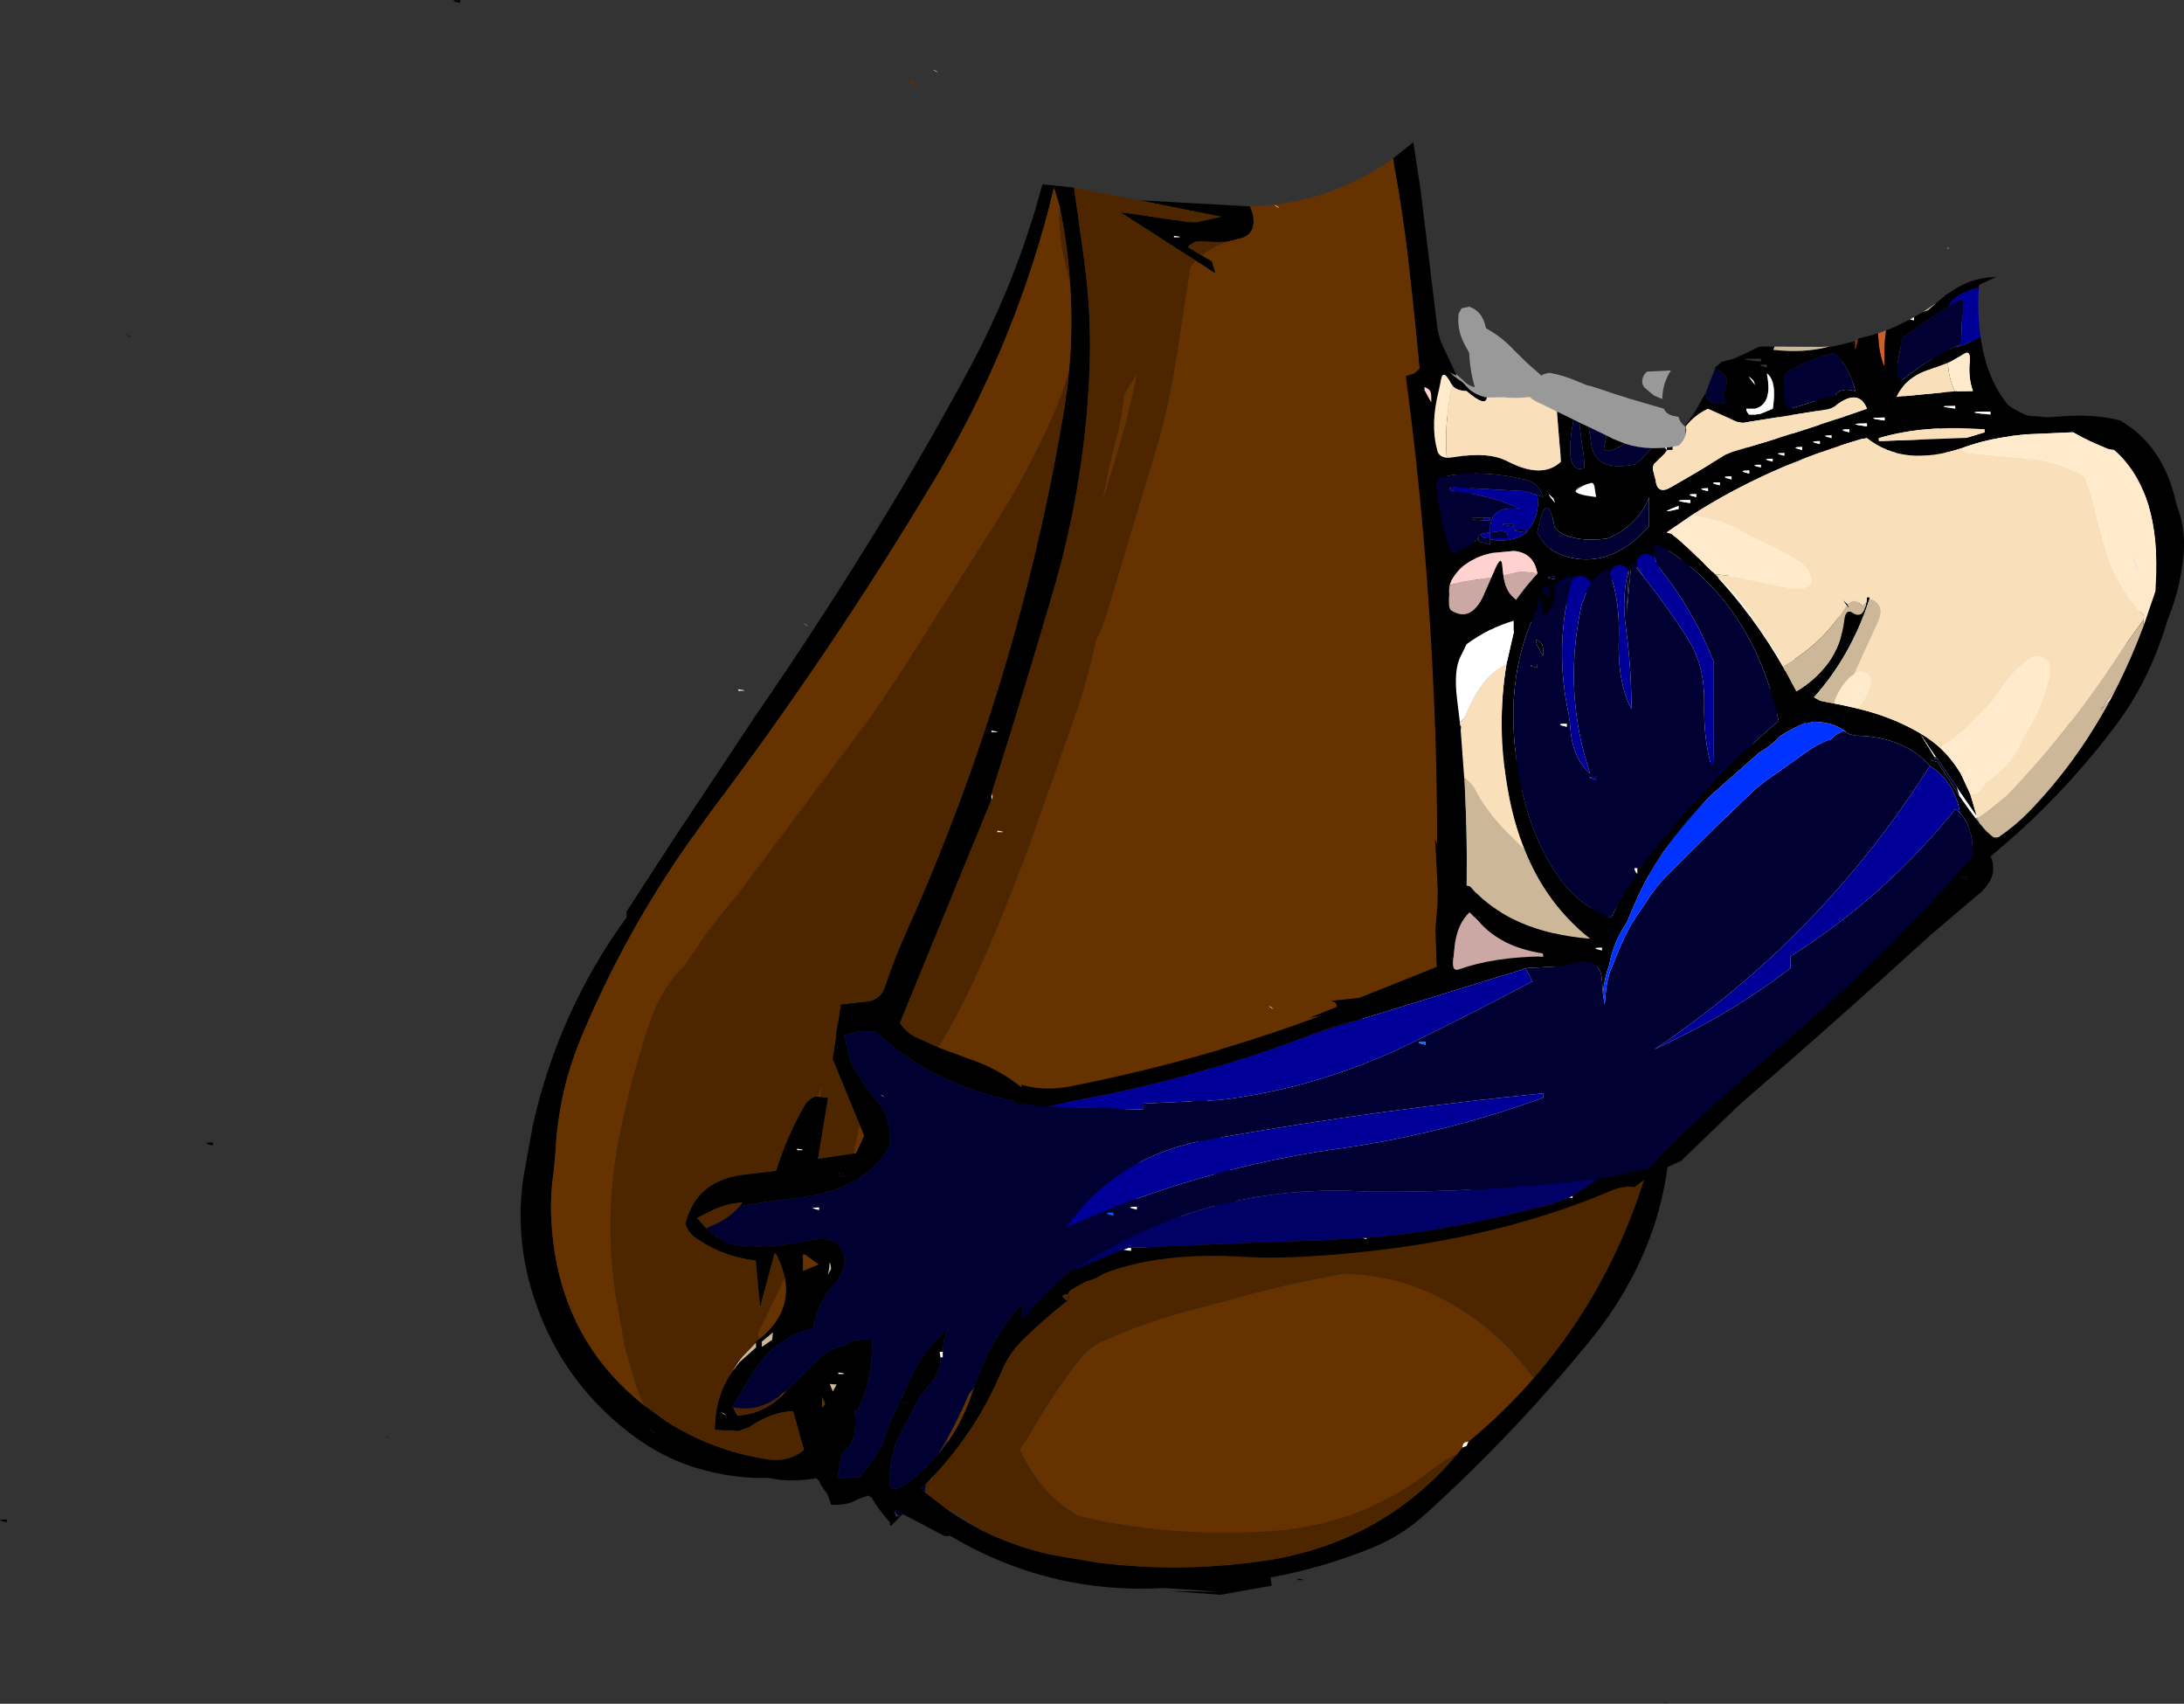 <?xml version="1.0" encoding="UTF-8" standalone="no"?>
<svg xmlns:xlink="http://www.w3.org/1999/xlink" height="289.3px" width="370.95px" xmlns="http://www.w3.org/2000/svg">
  <rect width="100%" height="100%" fill="#333333" stroke="none"/>
  <g transform="matrix(1.0, 0.0, 0.0, 1.0, 185.5, 144.65)">
    <path d="M17.65 -100.35 L4.8 -108.6 7.85 -108.2 12.1 -107.55 16.4 -106.95 17.6 -106.9 19.9 -107.4 21.9 -107.85 7.9 -110.65 26.85 -109.6 27.35 -108.1 27.45 -106.85 27.25 -105.9 Q26.85 -104.75 25.5 -104.25 L22.95 -103.6 21.3 -103.55 18.2 -103.65 17.55 -103.6 16.55 -103.0 16.3 -102.65 18.65 -101.25 20.35 -100.3 20.95 -98.2 17.65 -100.35 M-3.1 -112.8 L-3.05 -112.6 -2.55 -109.1 -1.45 -101.2 Q-0.15 -92.15 -0.4 -83.1 -1.0 -63.6 -6.45 -44.8 -11.6 -27.15 -17.1 -9.85 L-17.1 -8.85 -32.65 29.05 Q-31.65 30.6 -29.95 31.45 L-26.1 33.2 -21.1 35.05 Q-14.25 37.35 -9.6 42.15 L-6.6 41.8 -5.3 41.15 -4.9 40.8 Q-4.75 42.3 -4.2 43.9 L-4.45 43.95 Q-6.75 44.35 -9.05 45.25 L-9.35 45.3 Q-11.4 43.7 -13.5 42.25 -27.8 39.15 -36.6 30.6 -39.35 30.1 -42.1 31.15 L-40.95 35.85 -38.85 39.25 -37.2 41.5 -36.2 42.7 Q-34.1 45.15 -34.35 49.85 -38.65 57.55 -50.25 58.75 L-52.15 59.0 -55.95 59.5 -59.85 60.15 -59.4 59.55 Q-61.8 59.65 -64.15 60.7 L-67.1 62.15 -65.55 63.9 Q-63.6 65.75 -61.15 66.65 -55.3 67.55 -48.3 66.0 -43.45 64.95 -42.35 67.85 -41.2 70.55 -44.25 73.95 -46.6 76.6 -47.35 80.85 -53.65 82.55 -56.95 87.45 L-61.1 94.15 -61.0 94.3 -60.3 95.7 Q-56.15 95.55 -52.9 92.55 L-52.05 91.65 -51.8 91.4 -46.6 86.2 Q-44.4 84.2 -41.95 83.8 -40.45 82.55 -37.35 82.85 -37.35 89.85 -39.75 94.65 -39.85 94.85 -40.35 94.85 -39.75 99.85 -41.85 101.5 -42.35 101.85 -42.65 102.75 L-43.25 106.35 -39.5 106.15 Q-37.35 103.65 -35.65 100.75 -34.3 96.2 -32.05 92.2 -29.3 84.95 -24.35 80.85 L-24.75 81.65 Q-25.3 82.9 -25.35 84.85 L-25.9 84.95 -25.75 85.85 Q-25.65 88.35 -27.6 90.45 L-29.1 92.2 -32.15 97.95 Q-34.75 102.45 -34.3 108.05 -32.9 108.35 -31.4 107.2 -28.4 104.95 -26.1 102.2 L-24.5 100.15 Q-21.8 96.25 -20.25 91.45 L-20.1 90.95 Q-15.4 76.75 -2.55 69.2 0.5 67.45 1.6 64.05 L2.3 61.45 Q2.65 59.4 2.6 57.25 L2.3 54.1 Q1.9 51.5 2.2 48.6 L-0.6 45.05 Q1.3 44.0 2.3 41.6 L4.8 41.6 5.25 42.0 7.65 42.5 Q6.2 42.95 4.95 43.7 L3.4 44.75 Q3.05 45.1 3.2 46.05 L17.9 45.15 16.4 40.65 18.65 40.5 19.25 41.65 20.45 44.2 21.5 47.05 Q22.85 51.35 23.75 55.7 24.5 59.4 24.9 63.15 L85.9 54.15 86.9 54.15 93.6 50.5 Q96.8 48.65 99.5 46.2 L117.9 29.15 118.6 28.85 118.9 28.15 Q140.15 10.15 158.7 -10.5 163.15 -15.45 166.95 -20.8 L167.2 -21.15 170.45 -26.1 174.5 -33.2 Q178.9 -41.4 180.9 -50.65 181.8 -54.85 179.75 -58.9 174.25 -69.95 163.15 -72.9 165.6 -72.6 168.05 -73.0 173.5 -70.95 178.9 -68.85 L183.3 -60.85 Q185.8 -56.15 185.4 -50.75 184.65 -41.5 179.55 -33.45 174.25 -25.1 167.75 -17.95 134.55 18.6 97.9 52.15 96.55 64.35 90.05 75.2 88.0 78.65 85.45 81.9 72.25 98.3 56.55 112.5 52.4 116.25 47.35 118.25 38.95 121.65 30.3 123.2 L30.5 124.6 21.8 126.15 13.3 125.5 21.85 125.65 12.15 125.0 Q-7.3 126.1 -24.1 116.15 -24.15 115.2 -24.9 115.55 L-25.1 116.15 -32.15 112.45 Q-32.9 112.0 -33.7 111.6 L-33.6 111.9 -33.35 112.85 -32.75 112.85 -32.55 112.8 -34.1 114.4 -34.3 114.35 -34.35 113.85 Q-36.2 111.8 -37.45 109.65 L-38.05 109.3 -39.9 109.95 Q-41.45 111.0 -44.35 110.85 -44.65 109.75 -45.1 108.8 L-45.35 108.55 -46.1 107.45 -46.35 106.85 -46.85 106.35 -47.4 106.45 Q-51.75 107.05 -54.95 106.3 -62.15 106.5 -69.35 103.9 -74.5 101.9 -78.85 98.45 -90.4 89.45 -94.9 75.4 -98.1 65.5 -96.6 55.25 L-94.95 46.2 Q-90.6 27.0 -79.1 11.15 L-78.9 10.65 -79.1 10.15 -71.2 -2.0 -57.15 -23.15 Q-45.05 -40.7 -34.05 -58.9 -26.9 -70.75 -20.4 -82.9 -13.7 -95.55 -9.6 -109.25 L-8.45 -113.35 -3.1 -112.8 M13.9 -104.6 L13.9 -104.35 Q15.95 -104.35 13.9 -104.6 M51.1 -117.75 L54.55 -120.5 55.8 -112.3 58.6 -89.25 Q58.85 -87.2 59.8 -85.4 L61.8 -81.15 61.9 -80.85 59.55 -81.95 59.4 -82.0 59.4 -81.95 58.9 -75.85 Q64.0 -69.2 64.35 -60.7 64.55 -55.8 65.0 -51.0 65.15 -49.35 65.85 -47.8 66.2 -46.95 65.9 -46.15 L65.7 -46.1 65.45 -46.1 65.05 -46.25 64.6 -46.4 64.25 -46.75 63.25 -48.55 62.9 -49.85 62.35 -48.4 62.0 -47.05 61.8 -45.75 61.8 -44.55 62.1 -43.4 Q62.9 -40.7 63.9 -40.85 L70.75 -45.3 71.75 -45.95 74.45 -47.75 74.9 -47.25 76.05 -45.95 78.75 -45.4 79.0 -45.75 Q79.7 -46.7 80.75 -47.2 L91.05 -51.15 Q96.45 -53.1 102.05 -54.1 102.65 -54.3 102.3 -53.4 L69.5 -36.5 66.95 -35.2 68.55 -40.0 63.4 -38.45 62.9 -22.85 63.8 -21.6 64.55 -20.5 65.1 -19.4 65.45 -18.25 65.65 -17.2 65.8 -16.1 Q65.9 -14.85 65.3 -13.85 L64.6 -15.4 Q62.7 -10.8 63.25 -5.85 L63.55 -2.2 63.75 1.2 64.0 4.25 Q64.15 5.95 65.15 7.0 L68.0 5.4 70.9 15.15 81.9 13.15 Q88.25 4.75 95.0 -3.25 L97.35 -6.0 118.7 -31.9 Q120.65 -34.3 121.2 -37.0 122.0 -40.95 123.5 -43.8 L123.9 -43.85 124.55 -43.65 Q124.85 -43.15 124.8 -42.45 L124.8 -41.25 125.0 -39.6 125.3 -38.75 130.9 -42.85 131.3 -41.35 96.85 0.1 91.45 6.55 86.5 12.5 88.9 13.15 87.45 16.95 86.55 18.6 85.4 20.0 84.1 21.2 82.6 22.3 Q80.05 24.1 78.1 23.05 L79.0 16.95 77.9 17.2 Q61.65 22.1 45.6 28.1 44.95 27.45 43.3 27.05 L36.8 28.2 61.8 18.2 61.9 18.15 61.9 17.9 Q59.2 -5.8 58.65 -29.65 L57.95 -48.8 57.25 -61.05 Q55.95 -81.0 53.65 -100.8 52.75 -108.55 51.35 -116.2 L51.1 -117.75 M107.95 -73.4 L109.45 -74.45 Q109.65 -73.25 110.0 -72.05 L110.45 -70.5 111.25 -68.6 Q111.6 -67.85 112.55 -67.3 114.4 -66.2 116.3 -66.9 L116.7 -76.85 116.8 -79.6 117.8 -80.3 118.25 -78.55 118.4 -77.7 Q119.05 -74.25 118.9 -70.6 L118.95 -70.0 Q118.95 -69.55 119.1 -69.1 L119.45 -68.15 Q120.75 -65.5 123.55 -65.75 L123.65 -66.2 124.25 -69.35 Q124.35 -70.35 123.95 -69.35 L122.65 -77.65 122.45 -78.4 122.25 -79.3 122.25 -82.15 124.35 -82.65 125.55 -80.05 125.8 -79.2 Q126.7 -76.2 126.55 -72.7 126.45 -71.05 126.8 -69.35 L126.9 -68.85 134.9 -66.85 145.85 -73.0 145.8 -73.1 142.95 -82.9 141.6 -87.5 Q143.0 -88.2 144.3 -89.0 145.45 -86.45 146.1 -83.75 147.2 -79.05 146.9 -73.85 L147.95 -73.85 Q151.6 -73.95 154.5 -75.8 L155.15 -76.2 Q156.2 -75.35 157.6 -74.65 159.0 -73.95 160.45 -73.5 L157.9 -73.85 Q154.6 -73.8 151.7 -72.2 147.2 -69.75 143.9 -66.95 141.3 -67.55 138.6 -67.0 136.15 -66.35 133.9 -64.85 L120.9 -63.85 118.75 -65.9 116.15 -65.2 Q114.5 -64.35 112.7 -64.85 110.8 -65.25 109.0 -66.1 L107.4 -65.65 Q105.9 -65.2 104.5 -66.0 L102.85 -67.2 102.55 -67.55 Q101.7 -68.55 101.05 -70.25 100.7 -71.05 100.8 -72.0 L103.9 -68.85 107.6 -69.65 107.8 -69.7 107.8 -69.9 107.95 -73.4 M132.8 -84.35 L136.25 -85.3 137.35 -81.45 Q138.35 -77.15 137.85 -72.85 L137.7 -71.7 137.6 -71.1 137.55 -70.85 134.1 -80.7 132.8 -84.35 M61.15 -51.1 Q62.5 -49.75 61.35 -51.25 60.5 -52.35 61.15 -51.1 M61.85 -62.05 Q62.15 -65.05 59.9 -66.85 L60.95 -59.85 Q61.45 -58.45 61.85 -62.05 M80.9 -46.35 Q82.85 -46.3 80.9 -46.6 L80.9 -46.35 M68.9 -41.85 Q70.4 -40.95 69.4 -41.65 L68.9 -41.85 M73.9 -12.3 L75.5 -9.35 76.9 -6.85 Q68.15 -13.95 64.9 -24.85 L66.1 -24.5 Q70.65 -22.9 70.85 -17.8 L73.9 -12.3 M62.9 -16.6 L62.9 -16.35 Q64.85 -16.3 62.9 -16.6 M102.5 -48.65 Q97.5 -47.75 93.9 -48.85 L109.9 -50.85 Q106.25 -49.4 102.5 -48.65 M103.9 -47.85 L108.6 -47.0 104.1 -46.0 103.9 -47.85 M180.9 -42.6 L180.9 -42.35 181.05 -42.35 Q182.25 -42.3 181.75 -42.45 L181.1 -42.55 180.9 -42.6 M81.9 17.15 Q83.25 18.1 82.4 17.35 L81.9 17.15 M83.9 15.15 Q85.35 16.05 84.4 15.4 84.15 15.2 83.9 15.15 M83.35 16.4 L82.9 16.15 Q84.3 17.15 83.35 16.4 M85.15 13.9 Q86.5 15.25 85.4 13.75 84.6 12.6 85.15 13.9 M71.9 7.15 L75.15 8.25 75.85 12.25 Q75.95 13.25 75.3 12.9 71.8 11.1 71.9 7.15 M70.1 15.6 Q67.9 11.6 64.9 8.15 L65.0 15.95 68.9 16.7 Q70.85 17.0 70.1 15.6 M17.95 46.95 L4.3 49.65 4.0 53.4 19.6 50.85 17.9 49.15 17.95 46.95 M24.65 36.3 L23.05 36.95 23.1 36.8 24.65 36.3 M8.2 59.1 L8.35 59.1 Q11.75 59.7 15.5 57.75 18.1 56.5 20.85 57.15 L20.85 55.85 20.9 51.15 20.6 51.4 20.5 51.45 19.95 51.9 10.0 55.8 Q6.9 56.05 3.9 57.15 5.95 58.65 8.2 59.1 M20.85 57.2 L4.9 63.15 20.8 61.2 20.85 57.2 M20.8 65.55 L20.8 61.25 Q16.0 65.65 8.75 65.55 L8.6 65.55 8.55 65.55 8.4 65.55 8.0 65.55 7.4 65.6 6.25 65.85 5.9 66.0 5.85 66.05 5.8 66.05 5.7 66.1 5.65 66.15 5.6 66.15 5.55 66.2 Q5.4 66.25 5.3 66.35 L5.0 66.6 5.05 66.65 5.1 66.7 5.2 66.75 5.75 67.05 6.6 67.55 7.1 67.8 Q5.2 68.65 4.55 70.55 3.3 70.5 2.15 71.45 0.85 72.55 -1.15 72.95 -3.7 73.7 -4.1 75.15 -5.8 75.0 -4.45 76.05 L-4.1 76.15 Q-7.9 79.1 -11.5 82.6 -14.05 85.05 -15.35 88.15 -19.65 98.3 -27.1 106.15 L-27.5 106.55 -28.2 107.3 -29.1 108.15 -28.4 108.75 -24.15 112.0 Q-21.55 113.75 -18.75 115.2 -13.2 117.95 -6.95 119.35 L0.8 120.65 1.1 120.7 Q15.65 122.5 30.35 120.2 49.7 116.9 62.0 102.25 L62.9 101.15 63.6 100.85 63.9 100.15 Q69.95 95.15 74.95 89.4 87.8 74.65 93.9 55.15 L46.05 63.65 Q46.25 62.2 43.3 61.5 L20.8 65.55 M34.9 123.4 Q36.95 123.7 34.9 123.65 L34.9 123.4 M-163.6 -87.65 Q-162.7 -86.95 -164.1 -87.85 L-163.6 -87.65 M97.4 144.4 Q98.4 145.05 96.9 144.15 97.15 144.2 97.4 144.4 M-3.75 -96.45 Q-4.15 -102.85 -5.45 -109.25 L-5.5 -109.6 -5.55 -109.75 -6.5 -112.8 -7.35 -109.25 Q-13.7 -85.15 -26.5 -63.65 -44.2 -34.05 -65.0 -6.5 L-67.3 -3.3 -67.85 -2.55 Q-79.25 13.45 -86.75 31.45 -90.7 40.9 -91.15 51.05 L-91.45 54.25 Q-92.0 57.75 -91.9 61.35 -91.25 81.9 -76.25 93.85 L-72.55 96.55 Q-64.5 101.75 -55.05 103.15 -51.5 103.65 -48.95 101.55 L-50.8 94.95 Q-54.65 95.15 -58.25 97.7 L-60.1 98.35 -64.1 98.15 Q-64.05 92.35 -61.1 88.2 L-59.95 86.7 -57.1 84.15 -56.1 84.15 -56.1 84.05 -54.35 82.85 -54.25 81.85 -54.2 81.6 -56.1 83.15 -57.1 83.15 -56.45 82.65 Q-51.1 78.3 -52.2 72.35 -52.6 70.5 -53.6 68.45 -53.7 68.25 -53.95 68.2 L-56.4 77.35 -57.15 69.4 Q-63.0 68.7 -67.55 65.4 -68.6 64.6 -69.1 63.15 -67.25 55.6 -58.75 54.75 L-53.7 54.15 Q-51.8 48.15 -48.85 43.05 -48.25 42.05 -47.05 41.5 L-46.6 41.55 -46.2 41.6 -44.85 41.75 -46.55 52.1 -40.5 51.2 -40.1 51.15 -38.75 48.2 -39.5 46.35 -44.1 35.15 -43.55 31.6 -43.45 30.35 -43.4 30.55 -43.0 27.95 -42.7 25.9 -37.75 25.35 Q-35.85 24.85 -35.2 22.9 -33.65 18.2 -31.5 13.45 -12.55 -28.85 -4.9 -74.3 -4.25 -78.1 -3.9 -81.9 -3.25 -89.2 -3.75 -96.45 M-107.35 -144.65 L-107.35 -144.15 Q-109.6 -144.65 -107.35 -144.65 M-17.1 -20.35 Q-15.1 -20.25 -17.1 -20.6 L-17.1 -20.35 M-50.1 50.4 L-50.1 50.65 Q-48.15 50.7 -50.1 50.4 M-43.1 55.15 L-42.1 55.15 Q-42.2 54.25 -42.95 54.5 L-43.1 55.15 M-46.55 70.0 L-48.75 68.4 -49.1 68.35 -49.1 71.15 -46.5 70.05 -46.5 70.0 -46.55 70.0 M-44.6 69.7 Q-44.6 70.75 -44.9 71.8 L-44.35 70.85 Q-44.35 70.15 -44.6 69.7 M-74.6 98.35 L-75.1 98.15 Q-73.65 99.15 -74.6 98.35 M-63.1 95.15 Q-61.55 96.1 -62.6 95.35 L-63.1 95.15 M-45.8 94.4 L-45.35 93.7 -45.9 92.55 -45.8 94.4 M-44.05 91.6 L-43.4 90.45 -44.55 90.35 -44.05 91.6 M-43.1 88.65 Q-41.15 88.7 -43.1 88.4 L-43.1 88.65 M-32.1 93.4 L-32.1 93.65 Q-30.1 93.7 -32.1 93.4 M-4.1 75.15 L-3.9 75.65 -4.1 76.15 -4.1 75.15 M-149.35 49.35 L-149.35 49.85 Q-151.6 49.35 -149.35 49.35 M-119.6 99.4 Q-118.6 100.1 -120.1 99.15 -119.85 99.2 -119.6 99.4 M-43.35 109.85 L-43.2 109.75 -43.35 109.7 -43.35 109.85 M-184.35 113.35 L-184.35 113.85 Q-186.6 113.35 -184.35 113.35" fill="#000000" fill-rule="evenodd" stroke="none"/>
    <path d="M7.9 -110.65 L21.9 -107.85 19.9 -107.4 17.6 -106.9 16.4 -106.95 12.1 -107.55 7.85 -108.2 4.8 -108.6 17.65 -100.35 16.7 -99.3 16.6 -98.55 14.35 -84.05 Q13.15 -75.95 10.85 -68.2 L2.35 -40.0 Q1.75 -37.95 0.7 -36.0 -0.8 -28.85 -3.3 -21.95 L-8.25 -7.85 Q-12.15 3.45 -16.8 14.5 L-18.0 17.3 -19.35 20.25 Q-22.35 27.0 -26.1 33.2 L-29.95 31.45 Q-31.65 30.6 -32.65 29.05 L-17.1 -8.85 -16.9 -9.35 -17.1 -9.85 Q-11.6 -27.15 -6.45 -44.8 -1.0 -63.6 -0.4 -83.1 -0.15 -92.15 -1.45 -101.2 L-2.55 -109.1 -3.05 -112.6 -3.1 -112.8 -1.2 -112.4 7.9 -110.65 M18.65 -101.25 L16.3 -102.65 16.55 -103.0 17.55 -103.6 18.2 -103.65 21.3 -103.55 22.95 -103.6 Q20.5 -102.75 18.65 -101.25 M1.85 -59.8 L4.05 -67.1 Q6.2 -74.1 7.6 -81.2 L5.5 -77.7 5.35 -76.75 Q4.95 -73.1 3.95 -69.55 2.65 -64.7 1.85 -59.8 M-24.5 100.15 L-26.1 102.2 -25.85 101.75 -25.0 100.3 -24.7 99.8 -24.5 100.15 M-52.9 92.55 Q-56.15 95.55 -60.3 95.7 L-61.0 94.3 Q-56.9 95.15 -53.4 92.6 L-53.0 92.3 -52.9 92.55 M-65.55 63.9 L-67.1 62.15 -64.15 60.7 Q-61.8 59.65 -59.4 59.55 L-59.85 60.15 Q-61.7 62.3 -64.65 63.5 L-65.55 63.9 M7.1 67.8 Q8.25 67.25 9.9 67.1 L14.75 66.5 20.8 65.55 43.3 61.5 Q46.25 62.2 46.05 63.65 L93.9 55.15 Q87.8 74.65 74.95 89.4 68.7 80.55 58.8 75.6 51.8 72.05 44.15 71.75 L42.6 71.7 Q34.2 73.15 25.9 75.4 L23.4 76.1 16.2 78.0 Q8.7 80.0 1.75 83.15 -0.5 84.2 -2.1 86.2 -6.45 91.75 -9.9 97.8 -10.95 99.7 -12.25 101.45 L-12.1 101.8 Q-8.75 109.0 -2.4 112.7 L1.55 113.6 Q16.05 116.35 30.7 115.3 45.95 114.2 57.95 104.7 59.9 103.15 62.0 102.25 49.7 116.9 30.35 120.2 15.65 122.5 1.1 120.7 L0.85 120.6 0.8 120.65 -6.95 119.35 Q-13.2 117.95 -18.75 115.2 L-20.65 114.0 -20.7 114.0 -23.0 112.35 -23.45 112.0 -23.7 112.0 -24.15 112.0 -28.4 108.75 -28.4 108.1 -28.4 108.05 -28.2 107.3 -27.5 106.55 -27.3 106.7 -27.05 106.2 -27.1 106.15 Q-19.65 98.3 -15.35 88.15 -14.05 85.05 -11.5 82.6 -7.9 79.1 -4.1 76.15 L-4.45 76.05 Q-5.8 75.0 -4.1 75.15 -3.7 73.7 -1.15 72.95 0.85 72.55 2.15 71.45 3.3 70.5 4.55 70.55 5.2 68.65 7.1 67.8 M78.55 68.15 L78.5 68.15 78.5 68.35 78.55 68.15 M-3.75 -96.45 L-4.45 -99.45 Q-5.1 -101.75 -5.35 -104.05 -5.65 -106.65 -5.55 -109.25 L-5.5 -109.6 -5.45 -109.25 Q-4.15 -102.85 -3.75 -96.45 M-76.25 93.85 L-77.35 91.1 -79.15 85.05 -79.45 83.75 -81.0 75.05 Q-82.85 62.3 -80.6 49.6 L-79.05 42.35 Q-77.35 35.35 -75.0 28.5 -73.1 22.9 -69.05 19.1 -66.65 15.25 -63.9 11.7 L-62.9 10.45 -62.5 9.95 -60.05 7.0 -39.95 -19.8 Q-35.8 -25.35 -32.05 -31.25 L-16.25 -56.1 Q-10.85 -64.65 -6.75 -73.9 -5.0 -77.85 -3.9 -81.9 -4.25 -78.1 -4.9 -74.3 -12.55 -28.85 -31.5 13.45 -33.65 18.2 -35.2 22.9 -35.85 24.85 -37.75 25.35 L-42.7 25.9 -43.0 27.95 -43.45 30.35 -43.55 31.6 -44.1 35.15 -39.5 46.35 -40.5 51.2 -46.55 52.1 -44.85 41.75 -46.2 41.6 -45.95 40.2 -46.05 40.25 -46.6 41.55 -47.05 41.5 Q-48.25 42.05 -48.85 43.05 -51.8 48.15 -53.7 54.15 L-58.75 54.75 Q-67.25 55.6 -69.1 63.15 -68.6 64.6 -67.55 65.4 -63.0 68.7 -57.15 69.4 L-56.4 77.35 -53.95 68.2 Q-53.7 68.25 -53.6 68.45 -52.6 70.5 -52.2 72.35 L-54.0 76.15 -56.6 81.4 -56.8 81.75 -56.45 82.65 -57.1 83.15 -57.1 83.35 -59.45 85.8 -59.95 86.45 -61.1 88.2 Q-64.05 92.35 -64.1 98.15 L-60.1 98.35 -58.25 97.7 Q-54.65 95.15 -50.8 94.95 L-48.95 101.55 Q-51.5 103.65 -55.05 103.15 -64.5 101.75 -72.55 96.55 L-76.25 93.85 M-16.1 -3.35 Q-14.15 -3.3 -16.1 -3.6 L-16.1 -3.35 M-4.1 75.15 L-4.1 76.15 -3.9 75.65 -4.1 75.15" fill="#4d2600" fill-rule="evenodd" stroke="none"/>
    <path d="M13.9 -104.6 Q15.95 -104.35 13.9 -104.35 L13.9 -104.6 M45.6 28.1 Q61.65 22.1 77.9 17.2 L79.0 16.95 78.1 23.05 Q80.05 24.1 82.6 22.3 L84.1 21.2 85.4 20.0 86.55 18.6 87.45 16.95 88.9 13.15 86.5 12.5 91.45 6.55 Q95.5 3.75 96.85 0.1 L131.3 -41.35 130.9 -42.85 125.3 -38.75 125.0 -39.6 124.8 -41.25 124.8 -42.45 Q124.85 -43.15 124.55 -43.65 L123.9 -43.85 123.5 -43.8 Q122.0 -40.95 121.2 -37.0 120.65 -34.3 118.7 -31.9 L97.35 -6.0 97.15 -7.0 Q96.65 -9.15 94.6 -9.4 87.4 -10.3 80.0 -8.35 77.7 -7.75 76.0 -9.0 L75.5 -9.35 73.9 -12.3 Q70.45 -19.35 68.45 -26.95 L69.5 -36.5 102.3 -53.4 Q102.65 -54.3 102.05 -54.1 96.45 -53.1 91.05 -51.15 L80.75 -47.2 Q79.7 -46.7 79.0 -45.75 L78.75 -45.4 76.05 -45.95 74.9 -47.25 Q78.45 -49.75 77.95 -56.35 79.95 -60.15 83.65 -62.35 L85.25 -63.3 Q94.1 -64.95 102.85 -67.2 L104.5 -66.0 Q105.9 -65.2 107.4 -65.65 L109.0 -66.1 Q110.8 -65.25 112.7 -64.85 114.5 -64.35 116.15 -65.2 L118.75 -65.9 120.9 -63.85 133.9 -64.85 Q136.15 -66.35 138.6 -67.0 141.3 -67.55 143.9 -66.95 147.2 -69.75 151.7 -72.2 154.6 -73.8 157.9 -73.85 L160.45 -73.5 163.15 -72.9 Q174.25 -69.95 179.75 -58.9 181.8 -54.85 180.9 -50.65 178.9 -41.4 174.5 -33.2 L170.45 -26.1 170.4 -26.1 Q158.9 -15.1 148.2 -3.6 143.05 1.95 137.0 6.9 114.35 25.4 90.3 41.75 89.45 42.35 88.85 43.0 L79.3 45.15 23.75 55.7 Q22.85 51.35 21.5 47.05 L20.45 44.2 19.25 41.65 18.65 40.5 Q21.85 39.8 23.05 36.95 L24.65 36.3 Q33.7 33.25 43.15 32.15 44.05 32.05 44.65 31.5 46.95 29.3 45.6 28.1 M71.75 -45.95 L70.75 -45.3 70.8 -45.8 71.75 -45.95 M61.15 -51.1 Q60.5 -52.35 61.35 -51.25 62.5 -49.75 61.15 -51.1 M68.9 -41.85 L69.4 -41.65 Q70.4 -40.95 68.9 -41.85 M62.9 -16.6 Q64.85 -16.3 62.9 -16.35 L62.9 -16.6 M124.25 -69.35 L123.65 -66.2 123.95 -69.35 124.25 -69.35 M107.6 -69.65 L107.8 -69.9 107.8 -69.7 107.6 -69.65 M103.9 -47.85 L104.1 -46.0 108.6 -47.0 103.9 -47.85 M102.5 -48.65 Q106.25 -49.4 109.9 -50.85 L93.9 -48.85 Q97.5 -47.75 102.5 -48.65 M127.4 -41.6 L126.9 -41.85 Q128.35 -40.95 127.4 -41.6 M180.9 -42.6 L181.1 -42.55 181.75 -42.45 Q182.25 -42.3 181.05 -42.35 L180.9 -42.35 180.9 -42.6 M83.35 16.4 Q84.3 17.15 82.9 16.15 L83.35 16.4 M83.9 15.15 Q84.15 15.2 84.4 15.4 85.35 16.05 83.9 15.15 M81.9 17.15 L82.4 17.35 Q83.25 18.1 81.9 17.15 M53.9 25.65 Q55.85 25.7 53.9 25.4 L53.9 25.65 M-17.1 -20.35 L-17.1 -20.6 Q-15.1 -20.25 -17.1 -20.35 M-50.1 50.4 Q-48.15 50.7 -50.1 50.65 L-50.1 50.4 M-63.1 95.15 L-62.6 95.35 Q-61.55 96.1 -63.1 95.15 M-43.1 88.65 L-43.1 88.4 Q-41.15 88.7 -43.1 88.65" fill="#ffffff" fill-rule="evenodd" stroke="none"/>
    <path d="M17.65 -100.35 L20.95 -98.2 20.35 -100.3 18.65 -101.25 Q20.5 -102.75 22.95 -103.6 L25.5 -104.25 Q26.85 -104.75 27.25 -105.9 L27.45 -106.85 27.35 -108.1 26.85 -109.6 27.35 -109.65 Q31.55 -109.8 35.55 -110.7 44.0 -112.65 51.1 -117.75 L51.35 -116.2 Q52.75 -108.55 53.65 -100.8 55.95 -81.0 57.25 -61.05 57.15 -54.9 57.95 -48.8 L58.65 -29.65 Q59.2 -5.8 61.9 17.9 L61.8 18.2 36.8 28.2 43.3 27.05 Q44.95 27.45 45.6 28.1 46.95 29.3 44.65 31.5 44.05 32.05 43.15 32.15 33.7 33.25 24.65 36.3 L23.1 36.8 23.05 36.95 Q21.85 39.8 18.65 40.5 L16.4 40.65 16.1 40.65 Q14.35 40.55 12.75 41.35 10.1 42.65 7.65 42.5 L5.25 42.0 4.8 41.6 2.3 41.6 Q1.3 44.0 -0.6 45.05 L-1.6 45.45 Q-3.45 46.0 -4.05 44.35 L-4.2 43.9 Q-4.75 42.3 -4.9 40.8 L-5.3 41.15 -6.6 41.8 -9.6 42.15 Q-14.25 37.35 -21.1 35.05 L-26.1 33.2 Q-22.35 27.0 -19.35 20.25 L-18.0 17.3 -16.8 14.5 Q-12.15 3.45 -8.25 -7.85 L-3.3 -21.95 Q-0.8 -28.85 0.7 -36.0 1.75 -37.95 2.35 -40.0 L10.85 -68.2 Q13.15 -75.95 14.35 -84.05 L16.6 -98.55 16.7 -99.3 17.65 -100.35 M30.9 -109.85 Q32.3 -108.9 31.4 -109.65 L30.9 -109.85 M1.85 -59.8 Q2.65 -64.7 3.95 -69.55 4.95 -73.1 5.35 -76.75 L5.5 -77.7 7.6 -81.2 Q6.2 -74.1 4.05 -67.1 L1.85 -59.8 M-20.1 90.95 L-20.25 91.45 Q-21.8 96.25 -24.5 100.15 L-24.7 99.8 Q-22.6 96.0 -20.95 92.1 L-20.3 91.25 -20.1 90.95 M-51.8 91.4 L-52.05 91.65 -52.9 92.55 -53.0 92.3 -52.7 92.0 -51.8 91.4 M29.9 26.15 Q31.35 27.1 30.4 26.35 L29.9 26.15 M74.95 89.4 Q69.95 95.15 63.9 100.15 63.4 100.15 63.15 100.4 62.9 100.65 62.9 101.15 L62.0 102.25 Q59.9 103.15 57.95 104.7 45.95 114.2 30.7 115.3 16.05 116.35 1.55 113.6 L-2.4 112.7 Q-8.75 109.0 -12.1 101.8 L-12.25 101.45 Q-10.95 99.7 -9.9 97.8 -6.45 91.75 -2.1 86.2 -0.5 84.2 1.75 83.15 8.7 80.0 16.2 78.0 L23.4 76.1 25.9 75.4 Q34.2 73.15 42.6 71.7 L44.15 71.75 Q51.8 72.05 58.8 75.6 68.7 80.55 74.95 89.4 M1.1 120.7 L0.8 120.65 0.85 120.6 1.1 120.7 M-27.5 106.55 L-27.1 106.15 -27.05 106.2 -27.3 106.7 -27.5 106.55 M-5.5 -109.6 L-5.55 -109.25 Q-5.65 -106.65 -5.35 -104.05 -5.1 -101.75 -4.45 -99.45 L-3.75 -96.45 Q-3.25 -89.2 -3.9 -81.9 -5.0 -77.85 -6.75 -73.9 -10.85 -64.65 -16.25 -56.1 L-32.05 -31.25 Q-35.8 -25.35 -39.95 -19.8 L-60.05 7.0 -62.5 9.95 -62.9 10.45 -63.9 11.7 Q-66.65 15.25 -69.05 19.1 -73.1 22.9 -75.0 28.5 -77.35 35.35 -79.05 42.35 L-80.6 49.6 Q-82.85 62.3 -81.0 75.05 L-79.45 83.75 -79.15 85.05 -77.35 91.1 -76.25 93.85 Q-91.25 81.9 -91.9 61.35 -92.0 57.75 -91.45 54.25 L-91.15 51.05 Q-90.7 40.9 -86.75 31.45 -79.25 13.45 -67.85 -2.55 L-67.4 -2.8 -67.3 -3.3 -65.0 -6.5 Q-44.2 -34.05 -26.5 -63.65 -13.7 -85.15 -7.35 -109.25 L-6.5 -112.8 -5.55 -109.75 -5.5 -109.6 M-39.5 46.35 L-38.75 48.2 -40.1 51.15 -40.5 51.2 -39.5 46.35 M-46.2 41.6 L-46.6 41.55 -46.05 40.25 -45.95 40.2 -46.2 41.6 M-52.2 72.35 Q-51.1 78.3 -56.45 82.65 L-56.8 81.75 -56.6 81.4 -54.0 76.15 -52.2 72.35 M-46.5 70.05 L-49.1 71.15 -49.1 68.35 -48.75 68.4 -46.55 70.0 -46.5 70.05 M-45.8 94.4 L-45.9 92.55 -45.35 93.7 -45.8 94.4" fill="#663300" fill-rule="evenodd" stroke="none"/>
    <path d="M-17.1 -9.85 L-16.9 -9.35 -17.1 -8.85 -17.1 -9.85 M30.9 -109.85 L31.4 -109.65 Q32.3 -108.9 30.9 -109.85 M127.4 -41.6 Q128.35 -40.95 126.9 -41.85 L127.4 -41.6 M118.9 28.15 L118.6 28.85 117.9 29.15 Q117.9 28.65 118.15 28.4 118.4 28.15 118.9 28.15 M86.9 54.15 L85.9 54.15 86.1 53.6 Q86.85 53.2 86.9 54.15 M-25.75 85.85 L-25.9 84.95 -25.35 84.85 -25.35 85.85 -25.75 85.85 M53.9 25.65 L53.9 25.4 Q55.85 25.7 53.9 25.65 M29.9 26.15 L30.4 26.35 Q31.35 27.1 29.9 26.15 M63.9 100.15 L63.6 100.85 62.9 101.15 Q62.9 100.65 63.15 100.4 63.4 100.15 63.9 100.15 M79.4 54.35 Q80.35 55.05 78.9 54.15 L79.4 54.35 M-27.1 -132.85 L-26.6 -132.65 Q-25.65 -131.95 -27.1 -132.85 M-60.1 -27.35 L-60.1 -27.6 Q-58.05 -27.35 -60.1 -27.35 M-48.6 -38.6 Q-47.7 -37.95 -49.1 -38.85 L-48.6 -38.6 M-16.1 -3.35 L-16.1 -3.6 Q-14.15 -3.3 -16.1 -3.35 M-36.1 41.15 L-35.6 41.35 Q-34.65 42.1 -36.1 41.15 M-46.35 60.35 L-46.35 60.85 Q-48.6 60.35 -46.35 60.35" fill="#fdfdfd" fill-rule="evenodd" stroke="none"/>
    <path d="M91.45 6.55 L96.85 0.1 Q95.5 3.75 91.45 6.55 M97.35 -6.0 L95.0 -3.25 Q88.25 4.75 81.9 13.15 L70.9 15.15 68.0 5.4 65.15 7.0 Q64.15 5.95 64.0 4.25 L63.75 1.2 63.55 -2.2 63.25 -5.85 Q62.7 -10.8 64.6 -15.4 L65.3 -13.85 Q65.9 -14.85 65.8 -16.1 L65.65 -17.2 65.45 -18.25 65.1 -19.4 64.55 -20.5 63.8 -21.6 62.9 -22.85 63.4 -38.45 68.55 -40.0 66.95 -35.2 69.5 -36.5 68.45 -26.95 Q70.45 -19.35 73.9 -12.3 L70.85 -17.8 Q70.65 -22.9 66.1 -24.5 L64.9 -24.85 Q68.15 -13.95 76.9 -6.85 L75.5 -9.35 76.0 -9.0 Q77.7 -7.75 80.0 -8.35 87.4 -10.3 94.6 -9.4 96.65 -9.15 97.15 -7.0 L97.35 -6.0 M74.9 -47.25 L74.45 -47.75 71.75 -45.95 70.8 -45.8 70.75 -45.3 63.9 -40.85 Q62.9 -40.7 62.1 -43.4 L61.8 -44.55 61.8 -45.75 62.0 -47.05 62.35 -48.4 62.9 -49.85 63.25 -48.55 64.25 -46.75 64.6 -46.4 65.05 -46.25 65.45 -46.1 65.7 -46.1 65.9 -46.15 Q66.2 -46.95 65.85 -47.8 65.15 -49.35 65.0 -51.0 64.55 -55.8 64.35 -60.7 64.0 -69.2 58.9 -75.85 L59.4 -81.95 59.55 -81.95 61.9 -80.85 61.8 -81.15 63.05 -80.05 Q63.85 -79.15 65.0 -78.9 64.15 -81.8 64.05 -84.7 L63.4 -85.9 Q61.9 -88.55 62.25 -91.4 L62.75 -92.3 63.95 -92.55 63.95 -92.6 Q66.15 -91.95 66.8 -89.3 L66.9 -88.9 Q69.6 -87.45 71.75 -85.1 L74.0 -82.9 76.35 -80.85 76.5 -81.05 76.75 -81.1 77.0 -81.2 77.7 -81.35 Q80.15 -80.9 82.55 -79.85 L84.0 -79.25 84.4 -79.15 84.5 -79.15 86.7 -78.45 88.45 -77.85 90.85 -77.1 90.95 -77.05 97.1 -75.25 Q97.5 -74.35 98.65 -74.05 L99.6 -73.85 Q100.0 -72.3 102.15 -71.35 L104.95 -71.45 107.95 -73.4 107.8 -69.9 107.6 -69.65 103.9 -68.85 100.8 -72.0 Q100.7 -71.05 101.05 -70.25 101.7 -68.55 102.55 -67.55 L102.85 -67.2 Q94.1 -64.95 85.25 -63.3 L83.65 -62.35 Q79.95 -60.15 77.95 -56.35 78.45 -49.75 74.9 -47.25 M109.45 -74.45 L116.8 -79.6 116.7 -76.85 Q113.05 -74.9 110.0 -72.05 109.65 -73.25 109.45 -74.45 M117.8 -80.3 L119.5 -81.55 121.5 -82.0 122.25 -82.15 122.25 -79.3 122.25 -79.2 122.35 -78.8 120.85 -78.7 118.4 -77.7 118.25 -78.55 117.8 -80.3 M124.35 -82.65 L130.85 -83.95 132.8 -84.35 134.1 -80.7 133.2 -80.5 125.8 -79.2 125.55 -80.05 124.35 -82.65 M136.25 -85.3 Q139.05 -86.2 141.6 -87.5 L142.95 -82.9 137.35 -81.45 136.25 -85.3 M144.3 -89.0 L147.65 -91.35 148.1 -90.0 148.75 -88.45 149.25 -86.65 149.8 -84.9 146.1 -83.75 Q145.45 -86.45 144.3 -89.0 M61.85 -62.05 Q61.45 -58.45 60.95 -59.85 L59.9 -66.85 Q62.15 -65.05 61.85 -62.05 M93.45 -79.5 Q93.3 -80.75 94.25 -81.55 L98.3 -81.75 Q96.85 -79.5 96.85 -76.9 L95.5 -77.45 95.1 -77.75 93.75 -78.9 93.45 -79.5 M83.1 -71.9 L83.25 -71.8 83.35 -71.85 83.1 -71.9 M170.45 -26.1 L167.2 -21.15 167.0 -21.0 166.95 -20.8 Q163.15 -15.45 158.7 -10.5 140.15 10.15 118.9 28.15 118.4 28.15 118.15 28.4 117.9 28.65 117.9 29.15 L99.5 46.2 Q96.8 48.65 93.6 50.5 L86.9 54.15 Q86.85 53.2 86.1 53.6 L85.9 54.15 24.9 63.15 Q24.5 59.4 23.75 55.7 L79.3 45.15 88.85 43.0 Q89.45 42.35 90.3 41.75 114.35 25.4 137.0 6.9 143.05 1.95 148.2 -3.6 158.9 -15.1 170.4 -26.1 L170.45 -26.1 M71.9 7.15 Q71.8 11.1 75.3 12.9 75.95 13.25 75.85 12.25 L75.15 8.25 71.9 7.15 M70.1 15.6 Q70.85 17.0 68.9 16.7 L65.0 15.95 64.9 8.15 Q67.9 11.6 70.1 15.6 M20.85 55.85 L20.85 57.15 Q18.1 56.5 15.5 57.75 11.75 59.7 8.35 59.1 L8.2 59.1 10.0 58.25 Q12.8 57.2 15.5 56.7 L17.2 56.4 20.85 55.85 M8.0 65.55 L8.4 65.55 8.55 65.55 8.6 65.55 8.75 65.55 Q16.0 65.65 20.8 61.25 L20.8 65.55 14.75 66.5 9.9 67.1 Q8.25 67.25 7.1 67.8 L6.6 67.55 5.75 67.05 5.2 66.75 5.1 66.7 5.05 66.65 5.0 66.6 5.3 66.35 Q5.4 66.25 5.55 66.2 L5.6 66.15 5.65 66.15 5.7 66.1 5.8 66.05 5.85 66.05 5.9 66.0 6.25 65.85 7.35 65.65 8.0 65.55 M20.85 57.2 L20.8 61.2 4.9 63.15 20.85 57.2 M79.4 54.35 L78.9 54.15 Q80.35 55.05 79.4 54.35" fill="#999999" fill-rule="evenodd" stroke="none"/>
    <path d="M-24.1 116.15 L-25.1 116.15 -24.9 115.55 Q-24.15 115.2 -24.1 116.15 M-79.1 11.15 L-79.1 10.15 -78.9 10.65 -79.1 11.15 M80.9 -46.35 L80.9 -46.6 Q82.85 -46.3 80.9 -46.35 M-57.1 83.15 L-56.1 83.15 -56.1 84.05 -56.1 84.15 -57.1 84.15 -57.1 83.35 -57.1 83.15 M-43.1 55.15 L-42.95 54.5 Q-42.2 54.25 -42.1 55.15 L-43.1 55.15 M-74.6 98.35 Q-73.65 99.15 -75.1 98.15 L-74.6 98.35 M-32.1 93.4 Q-30.1 93.7 -32.1 93.65 L-32.1 93.4" fill="#020202" fill-rule="evenodd" stroke="none"/>
    <path d="M149.8 -84.9 L151.7 -80.2 Q152.55 -78.45 153.8 -77.55 L155.15 -76.2 154.5 -75.8 Q151.6 -73.95 147.95 -73.85 L146.9 -73.85 Q147.2 -79.05 146.1 -83.75 L149.8 -84.9 M122.45 -78.4 L122.65 -77.65 123.95 -69.35 123.65 -66.2 123.55 -65.75 Q120.75 -65.5 119.45 -68.15 L119.1 -69.1 Q118.95 -69.55 118.95 -70.0 L118.9 -70.6 Q119.05 -74.25 118.4 -77.7 L120.85 -78.7 122.35 -78.8 122.45 -78.4 M125.8 -79.2 L133.2 -80.5 134.1 -80.7 137.55 -70.85 137.6 -71.1 137.7 -71.7 137.85 -72.85 Q138.35 -77.15 137.35 -81.45 L142.95 -82.9 145.8 -73.1 145.85 -73.0 134.9 -66.85 126.9 -68.85 126.8 -69.35 Q126.45 -71.05 126.55 -72.7 126.7 -76.2 125.8 -79.2 M116.7 -76.85 L116.3 -66.9 Q114.4 -66.2 112.55 -67.3 111.6 -67.85 111.25 -68.6 L110.45 -70.5 110.0 -72.05 Q113.05 -74.9 116.7 -76.85 M16.4 40.65 L17.9 45.15 3.2 46.05 Q3.05 45.1 3.4 44.75 L4.95 43.7 Q6.2 42.95 7.65 42.5 10.1 42.65 12.75 41.35 14.35 40.55 16.1 40.65 L16.4 40.65 M85.15 13.9 Q84.6 12.6 85.4 13.75 86.5 15.25 85.15 13.9 M17.95 46.95 L17.9 49.15 19.6 50.85 4.0 53.4 4.3 49.65 17.95 46.95 M8.2 59.1 Q5.95 58.65 3.9 57.15 6.9 56.05 10.0 55.8 L19.95 51.9 20.5 51.45 20.6 51.4 20.9 51.15 20.85 55.85 17.2 56.4 15.5 56.7 Q12.8 57.2 10.0 58.25 L8.2 59.1" fill="#fefefe" fill-rule="evenodd" stroke="none"/>
    <path d="M2.6 57.25 Q2.65 59.4 2.3 61.45 L-3.35 63.85 Q-0.75 60.1 2.6 57.25" fill="#000099" fill-rule="evenodd" stroke="none"/>
    <path d="M-32.15 112.45 L-32.55 112.8 -32.75 112.85 -33.15 112.5 -33.6 111.9 -33.7 111.6 Q-32.9 112.0 -32.15 112.45 M-0.6 45.05 L2.2 48.6 Q1.9 51.5 2.3 54.1 L2.6 57.25 Q-0.75 60.1 -3.35 63.85 L2.3 61.45 1.6 64.05 Q0.5 67.45 -2.55 69.2 -15.4 76.75 -20.1 90.95 L-20.3 91.25 -20.95 92.1 Q-22.6 96.0 -24.7 99.8 L-25.0 100.3 -25.85 101.75 -26.1 102.2 Q-28.4 104.95 -31.4 107.2 -32.9 108.35 -34.3 108.05 -34.75 102.45 -32.15 97.95 L-29.1 92.2 -27.6 90.45 Q-25.65 88.35 -25.75 85.85 L-25.35 85.85 -25.35 84.85 Q-25.3 82.9 -24.75 81.65 L-24.35 80.85 Q-29.3 84.95 -32.05 92.2 -34.3 96.2 -35.65 100.75 -37.35 103.65 -39.5 106.15 L-43.25 106.35 -42.65 102.75 Q-42.35 101.85 -41.85 101.5 -39.75 99.85 -40.35 94.85 -39.85 94.85 -39.75 94.65 -37.35 89.85 -37.35 82.85 -40.45 82.55 -41.95 83.8 -44.4 84.2 -46.6 86.2 L-51.8 91.4 -52.7 92.0 -53.0 92.3 -53.4 92.6 Q-56.9 95.15 -61.0 94.3 L-61.1 94.15 -56.95 87.45 Q-53.65 82.55 -47.35 80.85 -46.6 76.6 -44.25 73.95 -41.2 70.55 -42.35 67.85 -43.45 64.95 -48.3 66.0 -55.3 67.55 -61.15 66.65 -63.6 65.75 -65.55 63.9 L-64.65 63.5 Q-61.7 62.3 -59.85 60.15 L-55.95 59.5 -52.15 59.0 -50.25 58.75 Q-38.65 57.55 -34.35 49.85 -34.1 45.15 -36.2 42.7 L-37.2 41.5 -38.85 39.25 -40.95 35.85 -42.1 31.15 Q-39.35 30.1 -36.6 30.6 -27.8 39.15 -13.5 42.25 -11.4 43.7 -9.35 45.3 L-9.05 45.25 Q-6.75 44.35 -4.45 43.95 L-4.2 43.9 -4.05 44.35 Q-3.45 46.0 -1.6 45.45 L-0.6 45.05 M7.35 65.65 L6.25 65.85 7.4 65.6 7.35 65.65 M-28.4 108.75 L-29.1 108.15 -28.2 107.3 -28.4 108.05 -28.4 108.1 -28.4 108.75 M-43.0 27.95 L-43.4 30.55 -43.45 30.35 -43.0 27.95 M-36.1 41.15 Q-34.65 42.1 -35.6 41.35 L-36.1 41.15 M-46.35 60.35 Q-48.6 60.35 -46.35 60.85 L-46.35 60.35" fill="#000033" fill-rule="evenodd" stroke="none"/>
    <path d="M8.0 65.55 L7.35 65.65 7.4 65.6 8.0 65.55" fill="#000066" fill-rule="evenodd" stroke="none"/>
    <path d="M-30.5 -131.25 L-29.55 -129.8 -31.1 -130.85 -30.5 -131.25" fill="#5a2c0b" fill-rule="evenodd" stroke="none"/>
    <path d="M-56.1 83.15 L-54.2 81.6 -54.25 81.85 -54.35 82.85 -56.1 84.05 -56.1 83.15 M-57.1 84.15 L-59.95 86.7 -59.95 86.6 -59.95 86.45 -59.45 85.8 -57.1 83.35 -57.1 84.15 M-46.55 70.0 L-46.5 70.0 -46.5 70.05 -46.55 70.0 M-44.6 69.7 Q-44.35 70.15 -44.35 70.85 L-44.9 71.8 Q-44.6 70.75 -44.6 69.7 M-44.05 91.6 L-44.55 90.35 -43.4 90.45 -44.05 91.6" fill="#ccb898" fill-rule="evenodd" stroke="none"/>
    <path d="M-59.95 86.7 L-61.1 88.2 -59.95 86.45 -59.95 86.6 -59.95 86.7" fill="#f9e0ba" fill-rule="evenodd" stroke="none"/>
    <path d="M145.2 -102.6 L145.7 -102.55 145.2 -102.35 145.2 -102.6 M133.5 -88.05 L134.85 -88.55 Q134.45 -85.95 134.6 -82.75 L134.45 -82.6 Q133.55 -85.0 133.5 -88.05" fill="#cc5f28" fill-rule="evenodd" stroke="none"/>
    <path d="M26.6 -109.15 L26.65 -109.15 27.15 -109.3 23.6 -108.4 23.6 -108.65 26.6 -109.15 M-12.0 42.65 L-12.0 39.55 -11.4 39.7 Q-7.9 40.6 -3.85 39.85 L-3.6 39.8 Q9.25 37.25 21.3 33.7 L22.35 33.35 Q32.25 30.4 41.6 26.75 41.6 25.75 41.2 25.55 L40.6 25.3 45.75 24.75 46.55 24.65 58.6 21.75 58.3 13.15 58.65 9.05 58.7 6.55 58.25 -2.25 58.6 -1.25 Q58.6 -13.75 58.05 -26.25 56.85 -54.0 53.35 -80.2 L53.3 -80.8 54.75 -81.25 58.05 -84.35 59.35 -82.7 59.95 -82.1 61.35 -80.9 61.45 -80.8 61.95 -80.45 61.95 -80.4 62.25 -80.2 62.9 -79.75 64.15 -78.45 Q65.45 -77.45 67.05 -77.15 66.85 -75.45 63.6 -78.25 62.0 -78.3 61.3 -79.05 L61.0 -79.45 Q59.6 -82.15 59.25 -80.15 L58.9 -78.45 Q57.4 -72.6 58.6 -68.25 58.8 -67.0 60.45 -66.9 L61.65 -67.05 Q67.35 -68.0 70.6 -66.3 76.3 -63.35 79.45 -66.1 L79.6 -66.25 79.55 -67.25 79.5 -68.1 79.4 -69.0 78.95 -74.6 78.95 -74.75 79.2 -74.65 81.75 -73.4 81.4 -71.25 Q80.5 -64.0 83.6 -65.2 L83.6 -65.25 Q83.6 -67.25 83.2 -69.15 L83.05 -70.3 82.75 -72.9 84.35 -72.15 84.8 -69.1 Q85.5 -64.65 91.7 -65.7 L92.15 -65.8 Q93.75 -67.0 95.05 -68.55 L95.5 -68.55 97.3 -68.6 97.6 -68.25 97.6 -68.65 98.15 -68.7 98.6 -68.8 98.6 -68.25 97.75 -68.25 97.6 -68.25 97.3 -67.7 96.5 -66.9 96.3 -66.75 95.4 -65.8 Q95.1 -65.25 95.35 -64.5 L95.7 -63.15 Q95.95 -60.75 98.0 -61.75 L98.25 -61.9 Q102.85 -64.5 107.5 -67.4 L108.7 -67.9 Q120.5 -71.35 131.6 -75.25 130.2 -78.8 126.25 -75.75 125.6 -75.25 124.6 -75.1 L110.5 -72.85 109.5 -73.05 104.6 -75.25 Q102.35 -74.2 100.85 -72.3 L100.85 -72.35 100.8 -72.5 100.8 -72.55 101.25 -73.15 101.3 -73.2 102.45 -74.85 104.2 -77.95 104.2 -77.9 Q104.25 -75.65 107.6 -76.25 L107.4 -77.15 Q107.1 -77.75 107.2 -77.9 108.7 -80.6 106.4 -81.85 L105.8 -82.05 105.85 -82.3 106.3 -82.65 106.95 -83.2 109.0 -83.75 Q111.15 -84.7 113.3 -85.8 L115.2 -85.8 115.9 -85.8 115.7 -85.25 Q120.9 -84.65 125.2 -85.8 L125.9 -85.85 126.4 -85.95 129.3 -86.65 129.6 -86.8 129.6 -85.45 129.6 -85.25 129.65 -85.35 130.05 -87.0 130.25 -87.2 132.1 -87.65 132.35 -87.7 133.5 -88.1 133.5 -88.05 Q133.55 -85.0 134.45 -82.6 L134.6 -82.25 134.6 -82.75 Q134.45 -85.95 134.85 -88.55 L135.75 -88.9 136.2 -89.1 138.9 -90.4 139.6 -90.25 139.6 -90.75 139.5 -90.75 141.15 -91.7 141.95 -91.95 143.15 -93.0 143.3 -93.15 143.75 -93.5 144.75 -94.35 144.9 -94.55 144.95 -94.6 145.1 -94.65 145.85 -95.1 Q149.0 -97.35 152.9 -97.6 L153.6 -97.65 150.6 -96.25 150.6 -95.75 Q148.9 -95.45 147.35 -94.6 L146.4 -93.9 Q145.7 -93.35 145.55 -92.65 141.5 -90.15 137.6 -87.25 L136.85 -83.2 Q136.4 -79.1 138.15 -80.55 141.95 -83.6 146.55 -85.75 L147.3 -85.85 147.95 -86.05 149.0 -86.55 150.9 -87.4 Q152.0 -79.6 156.35 -75.0 L156.6 -74.25 162.25 -73.8 164.6 -73.95 Q170.25 -74.4 174.6 -73.25 184.1 -67.75 184.9 -53.25 185.15 -48.7 183.2 -41.35 180.15 -29.7 173.65 -21.2 164.4 -8.95 152.6 0.75 154.2 4.35 150.2 7.5 L142.2 14.3 Q126.75 28.4 110.9 42.1 L109.35 43.5 100.0 52.5 Q97.05 53.75 94.15 55.45 93.0 56.15 92.1 56.95 L92.05 56.95 Q90.55 56.5 87.6 57.75 66.85 66.5 39.6 68.5 31.35 69.1 26.6 68.8 L22.35 68.6 21.3 68.6 Q-2.55 68.35 -12.0 82.6 L-12.0 79.75 -10.8 78.25 Q-7.5 74.25 -3.4 71.1 L5.25 67.55 6.6 67.75 6.6 67.25 6.1 67.25 29.85 66.25 30.6 66.25 38.95 65.95 45.9 65.55 46.6 65.75 46.6 65.55 52.6 64.95 Q63.95 63.4 75.2 60.5 L78.6 59.75 78.3 59.7 81.0 58.7 81.6 58.75 81.6 58.4 85.95 55.5 86.7 55.4 87.8 55.2 87.75 55.2 94.6 53.75 Q101.9 46.05 110.0 39.05 L120.05 30.25 Q135.85 16.5 149.6 0.75 149.6 -1.4 149.25 -3.05 L149.2 -3.15 148.9 -4.15 Q148.35 -5.7 147.4 -6.6 146.7 -11.0 143.45 -13.8 L142.3 -14.6 Q138.45 -18.95 131.55 -19.65 L129.6 -19.75 128.55 -20.0 128.45 -20.1 128.35 -20.15 128.1 -20.35 Q126.4 -21.65 124.25 -21.95 L123.05 -22.1 122.5 -22.1 121.45 -21.8 121.05 -21.85 Q118.9 -21.0 116.85 -19.65 115.25 -17.95 113.3 -16.85 L105.25 -9.75 Q100.75 -5.25 97.1 -0.1 94.3 3.95 92.35 8.4 L90.75 12.1 90.55 12.4 Q88.5 15.5 87.85 19.1 87.0 21.45 86.75 24.0 L86.6 21.75 Q86.3 17.05 79.85 19.4 L73.6 19.75 73.65 19.8 44.75 28.7 42.7 29.05 41.5 29.5 38.35 30.65 Q30.45 33.7 22.35 36.15 L21.3 36.45 Q9.35 40.0 -2.95 42.25 L-7.75 43.25 -12.0 42.65 M87.35 -70.7 L88.55 -70.1 90.55 -69.3 Q89.65 -68.75 88.55 -68.35 86.5 -67.6 87.05 -69.1 L87.35 -70.7 M57.6 -76.55 L57.6 -77.25 Q57.6 -78.25 57.1 -78.6 L56.45 -78.95 Q56.25 -78.95 56.45 -78.4 L57.6 -76.3 57.6 -76.25 57.6 -76.55 M66.3 -56.3 Q60.2 -56.7 66.65 -56.75 L66.3 -56.3 M60.65 -61.45 L60.1 -61.75 61.75 -61.9 60.85 -61.8 60.65 -61.45 M75.6 -60.6 L76.6 -60.25 Q75.95 -62.6 73.6 -63.2 66.0 -65.0 59.5 -63.7 58.0 -63.35 58.6 -61.25 59.15 -55.3 61.1 -50.75 L61.7 -50.95 Q64.15 -51.7 65.6 -53.25 65.6 -53.75 65.8 -53.85 L66.4 -54.05 65.95 -53.9 Q66.05 -53.55 66.45 -53.4 L66.9 -53.25 66.6 -53.25 65.6 -53.25 Q65.6 -52.75 65.8 -52.65 L67.6 -52.25 67.6 -53.05 Q70.4 -52.45 72.95 -53.65 L73.15 -53.8 73.35 -53.95 73.65 -54.1 74.8 -55.7 Q76.05 -58.15 75.6 -60.6 M71.6 -51.1 L67.95 -50.75 67.5 -50.65 Q62.85 -49.5 61.0 -46.05 L60.7 -45.25 60.6 -44.25 60.1 -44.25 60.2 -43.8 60.6 -43.25 60.6 -42.25 Q60.6 -41.25 61.05 -40.95 64.6 -38.8 66.75 -44.2 L67.8 -46.6 68.55 -48.3 Q69.6 -50.6 69.7 -48.2 L69.85 -46.95 Q70.2 -44.3 71.55 -43.2 L72.0 -42.8 72.1 -42.75 73.6 -44.9 75.6 -47.25 75.6 -47.35 Q75.0 -50.8 71.6 -51.1 M77.6 -44.25 L77.6 -45.25 Q75.2 -44.75 77.6 -43.25 L77.6 -44.25 M70.4 -32.0 L71.6 -37.25 71.6 -38.25 71.6 -39.25 Q67.35 -38.0 63.6 -35.25 L62.6 -33.25 Q61.4 -30.95 61.95 -26.15 L62.45 -22.05 62.5 -21.45 62.6 -20.6 63.2 -12.5 Q63.75 -3.65 63.6 5.75 64.1 5.75 64.3 6.0 71.2 13.65 84.6 14.75 77.2 9.0 73.45 -0.35 71.6 -4.9 70.65 -10.25 68.6 -21.6 70.4 -32.0 M81.35 -46.0 Q81.55 -48.15 78.6 -45.25 78.6 -41.25 76.6 -40.25 L76.5 -41.25 Q76.1 -45.1 75.6 -41.25 70.15 -30.3 72.0 -16.15 72.8 -9.85 74.65 -4.7 L74.95 -3.9 Q76.8 0.95 79.6 4.75 82.8 9.05 87.85 11.15 88.1 11.25 88.4 10.65 90.3 6.95 92.6 3.75 L92.6 2.75 93.3 2.5 Q103.65 -11.2 116.6 -22.25 112.1 -42.75 96.45 -52.05 L95.6 -52.25 Q95.1 -51.3 95.5 -50.05 L94.3 -50.65 93.4 -50.45 93.2 -50.35 Q92.7 -49.95 92.5 -49.35 92.35 -48.8 92.6 -48.35 L93.7 -46.7 91.6 -49.25 90.8 -40.55 91.15 -47.85 Q90.65 -48.45 89.8 -48.75 88.3 -48.65 87.95 -47.3 L87.6 -48.25 Q85.85 -47.3 84.75 -45.6 84.35 -46.55 82.95 -46.9 L81.8 -46.6 81.35 -46.0 M76.6 -33.25 Q74.4 -36.95 76.1 -35.6 76.6 -35.25 76.6 -34.25 L76.6 -33.25 M75.6 -31.25 Q73.35 -31.75 75.6 -31.75 L75.6 -31.25 M146.5 -78.2 L149.6 -78.25 Q148.8 -80.45 149.05 -83.2 149.25 -85.35 148.05 -84.55 146.75 -83.7 145.35 -83.05 L142.4 -81.95 Q138.2 -80.65 136.6 -77.25 L137.6 -77.35 146.5 -78.2 M146.6 -75.25 L146.6 -75.75 Q142.75 -75.75 146.6 -75.25 M129.6 -78.3 Q128.65 -82.3 126.1 -84.75 L125.5 -84.6 Q121.35 -83.5 118.05 -81.5 117.6 -81.25 117.55 -80.25 117.1 -74.85 118.85 -75.35 122.1 -76.25 124.6 -77.25 124.6 -76.75 124.85 -76.5 L124.9 -76.45 125.6 -76.25 125.6 -76.7 125.6 -76.75 125.6 -77.25 Q126.1 -77.25 126.2 -77.45 126.9 -78.95 129.55 -78.25 L129.6 -78.25 129.6 -78.3 M134.6 -73.75 Q130.75 -73.75 134.6 -73.25 L134.6 -73.75 M133.6 -70.25 L133.65 -69.75 148.5 -70.3 148.8 -70.4 151.6 -71.25 151.55 -71.75 Q141.3 -72.55 133.6 -70.25 M131.6 -72.75 Q127.75 -72.75 131.6 -72.25 L131.6 -72.75 M147.7 -68.55 Q137.85 -65.3 131.6 -70.25 L130.65 -70.1 Q114.6 -65.35 101.9 -57.2 L97.6 -54.25 98.4 -54.0 99.3 -53.25 101.2 -51.6 102.45 -50.4 104.85 -48.05 Q112.3 -40.4 117.75 -30.7 L119.6 -27.25 Q122.75 -29.1 124.95 -32.0 127.25 -35.1 127.75 -39.35 128.0 -41.35 129.15 -40.6 131.0 -39.35 131.55 -42.6 L131.6 -43.25 132.1 -43.25 132.0 -42.85 Q128.85 -33.2 122.6 -26.25 L123.7 -25.65 124.7 -25.45 124.95 -25.4 126.0 -25.2 127.55 -24.9 129.95 -24.35 Q135.85 -22.95 140.55 -20.2 L141.85 -18.1 143.0 -16.2 143.3 -15.75 Q141.55 -15.7 143.6 -15.25 L147.3 -9.5 Q149.3 -6.6 150.75 -4.85 152.25 -3.0 153.15 -2.45 L153.6 -2.25 153.95 -2.5 Q156.75 -4.4 159.1 -6.8 167.1 -15.05 172.85 -25.65 L174.0 -27.85 Q176.55 -32.9 178.6 -38.4 L180.6 -44.25 180.65 -45.25 Q181.6 -61.25 173.6 -68.25 L172.65 -68.4 Q169.45 -69.6 166.6 -71.25 L158.65 -70.9 157.25 -70.75 156.35 -70.65 155.85 -70.55 Q151.8 -70.0 148.4 -68.8 L147.7 -68.55 M128.15 -41.85 Q126.95 -43.4 128.3 -42.05 L128.35 -42.0 128.6 -41.25 128.15 -41.85 M128.6 -71.75 Q126.35 -71.75 128.6 -71.25 L128.6 -71.75 M125.6 -70.75 Q123.35 -70.75 125.6 -70.25 L125.6 -70.75 M120.6 -68.75 Q118.35 -68.75 120.6 -68.25 L120.6 -68.75 M123.6 -69.75 Q121.35 -69.75 123.6 -69.25 L123.6 -69.75 M152.6 -74.75 Q147.15 -74.75 152.6 -74.25 L152.6 -74.75 M113.6 -83.25 L113.6 -83.75 Q108.15 -83.75 113.6 -83.25 M114.6 -82.25 L114.6 -82.75 Q112.35 -82.75 114.6 -82.25 M112.6 -79.25 L112.35 -80.0 Q110.7 -81.65 112.6 -79.25 M112.6 -75.25 L111.6 -75.25 111.1 -75.25 Q111.1 -74.8 111.5 -74.35 L111.6 -74.25 111.9 -74.25 112.6 -74.25 113.55 -74.4 115.6 -75.25 Q116.35 -80.0 114.6 -81.25 L114.75 -80.25 Q115.35 -76.0 112.6 -75.25 M85.3 -62.15 Q85.1 -62.75 84.75 -62.65 79.05 -61.0 85.6 -60.25 L85.3 -62.15 M78.6 -59.25 L78.35 -60.0 Q76.7 -61.65 78.6 -59.25 M87.45 -53.2 Q82.35 -52.55 79.55 -54.2 78.6 -54.75 78.5 -55.4 77.2 -62.05 75.6 -54.25 77.05 -51.15 80.55 -50.15 86.65 -48.4 92.15 -52.9 L94.6 -55.25 94.6 -59.25 94.6 -60.25 Q92.85 -55.5 87.6 -53.25 L87.45 -53.2 M106.6 -62.75 Q104.35 -62.75 106.6 -62.25 L106.6 -62.75 M117.6 -67.75 Q115.35 -67.75 117.6 -67.25 L117.6 -67.75 M115.6 -66.75 Q113.35 -66.75 115.6 -66.25 L115.6 -66.75 M113.6 -65.25 L113.6 -65.75 Q111.35 -65.75 113.6 -65.25 M108.6 -63.25 L108.6 -63.75 Q106.35 -63.75 108.6 -63.25 M111.6 -64.25 L111.6 -64.75 Q109.35 -64.75 111.6 -64.25 M104.6 -61.25 L104.6 -61.75 Q102.35 -61.75 104.6 -61.25 M99.6 -58.25 L99.6 -58.75 Q97.15 -57.8 97.75 -57.85 L98.35 -57.95 99.5 -58.2 99.6 -58.25 M102.6 -60.25 L102.6 -60.75 Q100.35 -60.75 102.6 -60.25 M101.6 -59.75 Q98.0 -59.75 101.1 -59.3 L101.6 -59.25 101.6 -59.75 M105.2 -14.5 L105.6 -15.15 105.6 -14.25 105.6 -13.25 105.2 -14.5 M78.6 -46.25 L78.6 -46.75 Q76.35 -46.75 78.6 -46.25 M149.15 -9.8 L150.15 -6.4 150.2 -6.15 146.85 -11.0 143.6 -15.75 143.4 -16.0 142.1 -17.9 140.55 -20.2 Q142.5 -19.05 144.1 -17.6 145.95 -15.85 147.3 -13.65 L147.6 -13.15 149.15 -9.8 M148.6 4.75 L148.6 4.25 Q146.65 4.25 148.1 4.65 L148.6 4.75 M86.6 16.75 L86.6 16.25 Q84.35 16.25 86.6 16.75 M65.6 11.75 L64.6 10.75 64.1 10.25 Q62.05 12.2 61.6 15.75 L61.4 17.7 Q60.9 20.45 62.3 19.95 68.2 17.85 76.6 17.75 L76.55 17.25 Q69.25 16.1 65.6 11.75" fill="#000000" fill-rule="evenodd" stroke="none"/>
    <path d="M27.15 -109.3 L26.65 -109.15 26.6 -109.15 27.15 -109.3 M30.2 -110.2 L30.4 -110.3 30.6 -110.25 30.2 -110.2 M150.6 -95.75 Q150.35 -91.2 150.9 -87.4 L149.0 -86.55 147.95 -86.05 147.3 -85.85 146.55 -85.75 146.8 -85.85 147.6 -86.25 Q147.6 -89.25 147.95 -92.2 148.25 -94.35 147.0 -93.6 L145.55 -92.65 Q145.7 -93.35 146.4 -93.9 L147.35 -94.6 Q148.9 -95.45 150.6 -95.75 M-7.75 43.25 L-2.95 42.25 Q9.35 40.0 21.3 36.45 L22.35 36.15 Q30.45 33.7 38.35 30.65 L44.75 28.7 73.65 19.8 74.75 22.0 Q64.75 27.3 54.55 32.3 38.95 39.95 22.35 42.05 L21.3 42.15 8.6 42.75 8.6 43.75 -7.75 43.25 M142.3 -14.6 L143.45 -13.8 Q146.7 -11.0 147.4 -6.6 L146.6 -7.25 Q134.65 7.6 118.6 17.75 L118.6 19.75 Q109.2 26.95 98.55 32.05 L95.5 33.55 Q123.85 14.5 142.3 -14.6 M66.65 -56.75 L67.6 -56.75 67.6 -56.25 66.3 -56.3 66.65 -56.75 M66.4 -54.05 L67.5 -54.25 67.6 -54.25 Q67.35 -58.5 71.6 -58.3 L72.6 -58.25 Q68.3 -60.4 61.6 -61.25 L60.7 -61.45 60.65 -61.45 60.85 -61.8 61.75 -61.9 73.5 -61.25 73.8 -61.15 74.15 -61.05 74.45 -60.95 74.8 -60.85 75.35 -60.7 75.6 -60.6 Q76.05 -58.15 74.8 -55.7 L73.65 -54.1 73.35 -53.95 73.15 -53.8 72.95 -53.65 Q70.4 -52.45 67.6 -53.05 L67.6 -53.25 68.6 -53.25 70.6 -53.25 Q70.75 -54.85 68.55 -54.35 L67.6 -54.25 67.6 -53.25 66.9 -53.25 66.45 -53.4 Q66.05 -53.55 65.95 -53.9 L66.4 -54.05 M71.6 -55.75 Q67.75 -55.75 71.6 -55.25 L71.6 -55.75 M73.6 -54.25 L73.6 -54.75 Q69.75 -54.75 73.6 -54.25 M81.35 -46.0 L81.8 -46.6 82.95 -46.9 Q84.35 -46.55 84.75 -45.6 L84.25 -44.8 83.15 -42.0 83.0 -41.35 Q80.0 -26.85 84.6 -13.25 82.9 -14.7 82.0 -17.15 81.5 -18.5 81.3 -20.2 L81.1 -22.25 80.95 -23.35 Q78.55 -34.25 81.2 -45.1 L81.35 -46.0 M87.95 -47.3 Q88.3 -48.65 89.8 -48.75 90.65 -48.45 91.15 -47.85 89.9 -43.55 90.65 -38.1 91.6 -31.25 91.6 -24.25 89.2 -28.85 89.45 -36.25 89.65 -42.65 87.95 -47.3 M93.7 -46.7 L92.6 -48.35 Q92.35 -48.8 92.5 -49.35 92.7 -49.95 93.2 -50.35 L93.4 -50.45 94.3 -50.65 95.5 -50.05 Q95.75 -49.15 96.45 -48.1 L96.9 -47.5 Q102.15 -40.85 105.6 -32.25 L105.6 -15.15 105.2 -14.5 Q103.85 -18.95 103.95 -25.25 104.05 -31.7 101.25 -36.05 L101.05 -36.4 Q97.65 -41.7 93.75 -46.6 L93.7 -46.7 M85.6 -12.75 L85.6 -12.25 Q83.35 -12.75 85.6 -12.75 M76.6 41.0 L76.6 41.75 Q60.2 47.7 42.9 50.25 32.45 51.65 22.35 54.3 L21.3 54.6 Q8.15 58.1 -4.4 63.75 4.25 51.35 20.5 48.7 L21.3 48.55 22.35 48.4 Q49.25 43.7 76.6 41.0" fill="#000099" fill-rule="evenodd" stroke="none"/>
    <path d="M61.95 -80.4 L62.2 -80.25 62.25 -80.2 61.95 -80.4 M67.05 -77.15 L69.9 -77.2 Q72.0 -76.95 74.3 -77.25 L74.85 -76.8 75.75 -76.3 75.8 -76.3 76.65 -75.9 78.85 -74.8 78.95 -74.6 79.4 -69.0 79.5 -68.1 79.55 -67.25 79.6 -66.25 79.45 -66.1 Q76.3 -63.35 70.6 -66.3 67.35 -68.0 61.65 -67.05 L60.45 -66.9 60.2 -67.25 Q59.9 -72.1 60.7 -76.85 60.85 -77.95 61.3 -79.05 62.0 -78.3 63.6 -78.25 66.85 -75.45 67.05 -77.15 M98.6 -68.8 L99.65 -69.0 Q101.15 -70.4 100.85 -72.3 102.35 -74.2 104.6 -75.25 L109.5 -73.05 110.5 -72.85 124.6 -75.1 Q125.6 -75.25 126.25 -75.75 130.2 -78.8 131.6 -75.25 120.5 -71.35 108.7 -67.9 L107.5 -67.4 Q102.85 -64.5 98.25 -61.9 L98.0 -61.9 98.0 -61.75 Q95.95 -60.75 95.7 -63.15 L95.35 -64.5 Q95.1 -65.25 95.4 -65.8 L95.4 -65.85 96.5 -66.9 97.3 -67.7 97.75 -68.25 98.6 -68.25 98.6 -68.8 M70.4 -32.0 Q68.6 -21.6 70.65 -10.25 71.6 -4.9 73.45 -0.35 L71.3 -2.45 Q68.85 -4.75 66.9 -7.5 65.9 -8.85 65.15 -10.35 64.4 -11.8 63.2 -12.5 L62.6 -20.6 62.65 -21.35 62.5 -21.45 62.45 -22.05 Q63.05 -22.35 63.45 -23.25 64.1 -24.8 64.9 -26.25 66.85 -30.0 70.4 -32.0 M146.5 -78.2 L137.6 -77.35 136.6 -77.25 Q138.2 -80.65 142.4 -81.95 L145.35 -83.05 Q145.45 -80.55 146.5 -78.2 M133.6 -70.25 Q141.3 -72.55 151.55 -71.75 L151.6 -71.25 148.8 -70.4 148.5 -70.3 133.65 -69.75 133.6 -70.25 M101.9 -57.2 Q114.6 -65.35 130.65 -70.1 L131.6 -70.25 Q137.85 -65.3 147.7 -68.55 L148.05 -67.95 149.0 -67.7 160.3 -66.65 Q164.75 -65.95 168.6 -63.75 169.6 -61.25 170.25 -58.5 171.0 -55.3 171.9 -52.15 173.7 -45.65 178.15 -40.6 L178.65 -40.15 178.6 -39.45 174.8 -34.2 173.75 -32.6 Q170.3 -27.35 166.4 -22.35 L165.0 -20.55 Q160.5 -14.85 155.45 -9.6 L152.25 -7.0 150.4 -5.7 150.15 -6.4 149.15 -9.8 Q150.35 -9.55 151.3 -11.05 L151.85 -11.85 153.4 -13.05 Q155.85 -15.0 157.35 -17.7 L157.95 -19.05 158.25 -19.75 Q161.45 -24.4 162.55 -29.9 163.15 -32.95 160.35 -33.25 L160.35 -33.2 159.85 -33.15 159.7 -33.1 Q157.7 -31.75 156.1 -29.95 L155.2 -28.8 152.85 -25.5 150.05 -22.65 Q147.65 -19.95 144.75 -18.2 L144.1 -17.6 Q142.5 -19.05 140.55 -20.2 L142.1 -17.9 141.85 -18.1 140.55 -20.2 Q135.85 -22.95 129.95 -24.35 131.25 -25.8 132.0 -27.8 132.9 -30.15 130.5 -30.6 129.9 -30.45 129.4 -30.15 L133.55 -39.2 Q134.7 -41.85 132.4 -42.9 L132.0 -42.85 132.1 -43.25 131.6 -43.25 131.55 -42.6 131.0 -41.85 130.95 -41.55 Q130.65 -42.2 129.55 -42.65 128.85 -42.6 128.3 -42.05 126.95 -43.4 128.15 -41.85 L128.0 -41.65 Q124.05 -35.25 117.35 -31.55 116.3 -33.8 114.75 -35.85 L112.6 -39.0 Q110.8 -41.9 108.5 -44.4 L105.8 -47.15 108.75 -46.8 117.8 -44.95 Q119.55 -44.5 121.25 -44.95 122.25 -45.25 122.1 -46.3 121.8 -48.1 120.2 -49.15 116.85 -51.35 113.2 -52.9 111.85 -53.5 110.6 -54.25 108.7 -55.4 106.65 -56.1 L101.9 -57.2 M156.35 -70.65 L157.25 -70.75 157.5 -70.7 157.45 -70.7 156.35 -70.65" fill="#f9e0ba" fill-rule="evenodd" stroke="none"/>
    <path d="M61.3 -79.05 Q60.85 -77.95 60.7 -76.85 59.9 -72.1 60.2 -67.25 L60.45 -66.9 Q58.8 -67.0 58.6 -68.25 57.4 -72.6 58.9 -78.45 L59.25 -80.15 Q59.6 -82.15 61.0 -79.45 L61.3 -79.05 M57.6 -76.55 L57.6 -76.25 57.6 -76.3 57.6 -76.55 M145.35 -83.05 Q146.75 -83.7 148.05 -84.55 149.25 -85.35 149.05 -83.2 148.8 -80.45 149.6 -78.25 L146.5 -78.2 Q145.45 -80.55 145.35 -83.05 M147.7 -68.55 L148.4 -68.8 Q151.8 -70.0 155.85 -70.55 L156.35 -70.65 157.45 -70.7 157.5 -70.7 157.25 -70.75 158.65 -70.9 166.6 -71.25 Q169.45 -69.6 172.65 -68.4 L173.6 -68.25 Q181.6 -61.25 180.65 -45.25 L180.6 -44.25 178.6 -38.4 178.55 -39.2 178.6 -39.45 178.65 -40.15 178.15 -40.6 Q173.7 -45.65 171.9 -52.15 171.0 -55.3 170.25 -58.5 169.6 -61.25 168.6 -63.75 164.75 -65.95 160.3 -66.65 L149.0 -67.7 148.05 -67.95 147.7 -68.55 M129.95 -24.35 L127.55 -24.9 126.0 -25.2 Q126.65 -27.5 128.4 -29.35 128.85 -29.85 129.4 -30.15 129.9 -30.45 130.5 -30.6 132.9 -30.15 132.0 -27.8 131.25 -25.8 129.95 -24.35 M104.85 -48.05 L102.45 -50.4 102.65 -50.65 101.2 -51.6 99.3 -53.25 98.4 -54.0 97.6 -54.25 101.9 -57.2 106.65 -56.1 Q108.7 -55.4 110.6 -54.25 111.85 -53.5 113.2 -52.9 116.85 -51.35 120.2 -49.15 121.8 -48.1 122.1 -46.3 122.25 -45.25 121.25 -44.95 119.55 -44.5 117.8 -44.95 L108.75 -46.8 105.8 -47.15 104.85 -48.05 M102.55 -55.0 L102.6 -54.95 102.9 -55.4 102.55 -55.0 M144.1 -17.6 L144.75 -18.2 Q147.65 -19.95 150.05 -22.65 L152.85 -25.5 155.2 -28.8 156.1 -29.95 Q157.7 -31.75 159.7 -33.1 L159.85 -33.15 160.35 -33.2 160.35 -33.25 Q163.15 -32.95 162.55 -29.9 161.45 -24.4 158.25 -19.75 L157.95 -19.05 157.35 -17.7 Q155.85 -15.0 153.4 -13.05 L151.85 -11.85 151.3 -11.05 Q150.35 -9.55 149.15 -9.8 L147.6 -13.15 147.5 -13.4 147.3 -13.65 Q145.95 -15.85 144.1 -17.6 M170.4 -66.3 L170.5 -66.1 170.6 -66.1 170.4 -66.3 M168.25 -67.25 L168.3 -67.25 168.25 -67.25 M177.45 -48.6 L176.6 -50.55 Q177.0 -48.75 177.9 -47.15 L177.45 -48.6" fill="#ffebcc" fill-rule="evenodd" stroke="none"/>
    <path d="M56.45 -78.95 L57.1 -78.6 Q57.6 -78.25 57.6 -77.25 L57.6 -76.55 57.6 -76.3 56.45 -78.4 56.45 -78.9 56.45 -78.95 M67.95 -50.75 L70.15 -50.95 71.6 -51.1 Q75.0 -50.8 75.6 -47.35 L72.75 -47.6 69.85 -46.95 69.7 -48.2 Q69.6 -50.6 68.55 -48.3 L67.8 -46.6 66.85 -46.45 62.7 -45.85 60.7 -45.25 61.0 -46.05 Q62.85 -49.5 67.5 -50.65 L67.95 -50.75 M174.0 -27.85 L172.85 -25.65 171.25 -24.05 173.6 -27.3 174.0 -27.85 M102.45 -50.4 L101.2 -51.6 102.65 -50.65 102.45 -50.4 M177.45 -48.6 L177.9 -47.15 Q177.0 -48.75 176.6 -50.55 L177.45 -48.6 M168.25 -67.25 L168.3 -67.25 168.25 -67.25 M170.4 -66.3 L170.6 -66.1 170.5 -66.1 170.4 -66.3" fill="#ffd2cf" fill-rule="evenodd" stroke="none"/>
    <path d="M81.75 -73.4 L82.75 -72.9 83.05 -70.3 83.2 -69.15 Q83.6 -67.25 83.6 -65.25 L83.6 -65.2 Q80.5 -64.0 81.4 -71.25 L81.75 -73.4 M84.35 -72.15 L87.35 -70.7 87.05 -69.1 Q86.5 -67.6 88.55 -68.35 89.65 -68.75 90.55 -69.3 92.7 -68.6 95.05 -68.55 93.75 -67.0 92.15 -65.8 L91.7 -65.7 Q85.5 -64.65 84.8 -69.1 L84.35 -72.15 M104.2 -77.9 L105.8 -82.05 106.4 -81.85 Q108.7 -80.6 107.2 -77.9 107.1 -77.75 107.4 -77.15 L107.6 -76.25 Q104.25 -75.65 104.2 -77.9 M-12.0 79.75 L-12.0 42.65 -7.75 43.25 8.6 43.75 8.6 42.75 21.3 42.15 22.35 42.05 Q38.95 39.95 54.55 32.3 64.75 27.3 74.75 22.0 L73.65 19.8 73.6 19.75 79.85 19.4 Q86.3 17.05 86.6 21.75 L86.75 24.0 87.0 25.65 87.05 25.85 87.15 25.0 Q87.25 23.35 87.5 22.05 L87.9 20.5 89.4 16.8 89.9 15.65 Q90.95 13.2 92.4 11.0 L93.6 9.25 94.05 8.6 Q95.7 5.9 98.0 3.65 L102.15 -0.5 107.1 -5.35 112.45 -10.5 114.25 -11.95 121.75 -17.25 Q123.35 -18.35 125.05 -19.0 L125.3 -18.95 126.2 -19.8 127.55 -20.55 128.1 -20.35 128.35 -20.15 128.45 -20.05 128.5 -20.05 128.55 -20.0 129.6 -19.75 131.55 -19.65 Q138.45 -18.95 142.3 -14.6 123.85 14.5 95.5 33.55 L98.55 32.05 Q109.2 26.95 118.6 19.75 L118.6 17.75 Q134.65 7.6 146.6 -7.25 L147.4 -6.6 Q148.35 -5.7 148.9 -4.15 L149.2 -3.15 149.25 -3.05 Q149.6 -1.4 149.6 0.75 135.85 16.5 120.05 30.25 L110.0 39.05 Q101.9 46.05 94.6 53.75 L87.75 55.2 87.8 55.2 86.7 55.4 85.95 55.5 Q66.4 57.9 46.85 57.7 34.1 56.9 22.35 59.75 L21.3 60.0 Q8.3 63.3 -3.4 71.1 -7.5 74.25 -10.8 78.25 L-12.0 79.75 M38.35 30.65 L41.5 29.5 42.7 29.05 44.75 28.7 38.35 30.65 M78.3 59.7 L78.6 59.75 75.2 60.5 78.3 59.7 M38.95 65.95 L30.6 66.25 29.85 66.25 38.95 65.95 M66.65 -56.75 Q60.2 -56.7 66.3 -56.3 L67.6 -56.25 67.6 -56.75 66.65 -56.75 M60.65 -61.45 L60.7 -61.45 61.6 -61.25 Q68.3 -60.4 72.6 -58.25 L71.6 -58.3 Q67.35 -58.5 67.6 -54.25 L67.5 -54.25 66.4 -54.05 65.8 -53.85 Q65.6 -53.75 65.6 -53.25 64.15 -51.7 61.7 -50.95 L61.1 -50.75 Q59.15 -55.3 58.6 -61.25 58.0 -63.35 59.5 -63.7 66.0 -65.0 73.6 -63.2 75.95 -62.6 76.6 -60.25 L75.6 -60.6 75.35 -60.7 74.8 -60.85 74.45 -60.95 74.15 -61.05 73.8 -61.15 73.5 -61.25 61.75 -61.9 60.1 -61.75 60.65 -61.45 M66.9 -53.25 L67.6 -53.25 67.6 -54.25 68.55 -54.35 Q70.75 -54.85 70.6 -53.25 L68.6 -53.25 67.6 -53.25 67.6 -53.05 67.6 -52.25 65.8 -52.65 Q65.6 -52.75 65.6 -53.25 L66.6 -53.25 66.9 -53.25 M73.6 -54.25 Q69.75 -54.75 73.6 -54.75 L73.6 -54.25 M71.6 -55.75 L71.6 -55.25 Q67.75 -55.75 71.6 -55.75 M77.6 -44.25 L77.6 -43.25 Q75.2 -44.75 77.6 -45.25 L77.6 -44.25 M92.6 3.75 Q90.3 6.95 88.4 10.65 88.1 11.25 87.85 11.15 82.8 9.05 79.6 4.75 76.8 0.95 74.95 -3.9 L74.65 -4.7 Q72.8 -9.85 72.0 -16.15 70.15 -30.3 75.6 -41.25 76.1 -45.1 76.5 -41.25 L76.6 -40.25 Q78.6 -41.25 78.6 -45.25 81.55 -48.15 81.35 -46.0 L81.2 -45.1 Q78.55 -34.25 80.95 -23.35 L81.1 -22.25 81.3 -20.2 Q81.5 -18.5 82.0 -17.15 82.9 -14.7 84.6 -13.25 80.0 -26.85 83.0 -41.35 L83.15 -42.0 84.25 -44.8 84.75 -45.6 Q85.85 -47.3 87.6 -48.25 L87.95 -47.3 Q89.65 -42.65 89.45 -36.25 89.2 -28.85 91.6 -24.25 91.6 -31.25 90.65 -38.1 89.9 -43.55 91.15 -47.85 L90.8 -40.55 91.6 -49.25 93.7 -46.7 93.75 -46.6 Q97.65 -41.7 101.05 -36.4 L101.25 -36.05 Q104.05 -31.7 103.95 -25.25 103.85 -18.95 105.2 -14.5 L105.6 -13.25 105.6 -14.25 105.6 -15.15 105.6 -32.25 Q102.15 -40.85 96.9 -47.5 L96.45 -48.1 Q95.75 -49.15 95.5 -50.05 95.1 -51.3 95.6 -52.25 L96.45 -52.05 Q112.1 -42.75 116.6 -22.25 103.65 -11.2 93.3 2.5 L92.6 2.75 92.1 2.75 Q92.1 3.25 92.6 3.75 M75.6 -31.25 L75.6 -31.75 Q73.35 -31.75 75.6 -31.25 M76.6 -33.25 L76.6 -34.25 Q76.6 -35.25 76.1 -35.6 74.4 -36.95 76.6 -33.25 M145.55 -92.65 L147.0 -93.6 Q148.25 -94.35 147.95 -92.2 147.6 -89.25 147.6 -86.25 L146.8 -85.85 146.55 -85.75 Q141.95 -83.6 138.15 -80.55 136.4 -79.1 136.85 -83.2 L137.6 -87.25 Q141.5 -90.15 145.55 -92.65 M124.6 -77.25 Q122.1 -76.25 118.85 -75.35 117.1 -74.85 117.55 -80.25 117.6 -81.25 118.05 -81.5 121.35 -83.5 125.5 -84.6 L126.1 -84.75 Q128.65 -82.3 129.6 -78.3 L129.55 -78.25 Q126.9 -78.95 126.2 -77.45 126.1 -77.25 125.6 -77.25 L124.6 -77.25 M147.3 -9.5 L143.6 -15.25 143.6 -15.75 143.3 -15.75 143.0 -16.2 143.4 -16.0 143.6 -15.75 146.85 -11.0 147.3 -9.5 M87.45 -53.2 L87.6 -53.25 Q92.85 -55.5 94.6 -60.25 L94.6 -59.25 94.6 -55.25 92.15 -52.9 Q86.65 -48.4 80.55 -50.15 77.05 -51.15 75.6 -54.25 77.2 -62.05 78.5 -55.4 78.6 -54.75 79.55 -54.2 82.35 -52.55 87.45 -53.2 M78.6 -46.25 Q76.35 -46.75 78.6 -46.75 L78.6 -46.25 M80.6 -21.75 Q78.35 -21.75 80.6 -21.25 L80.6 -21.75 M85.6 -12.75 Q83.35 -12.75 85.6 -12.25 L85.6 -12.75 M56.6 32.75 L56.6 32.25 Q54.35 32.25 56.6 32.75 M76.6 41.0 Q49.25 43.7 22.35 48.4 L21.3 48.55 20.5 48.7 Q4.25 51.35 -4.4 63.75 8.15 58.1 21.3 54.6 L22.35 54.3 Q32.45 51.65 42.9 50.25 60.2 47.7 76.6 41.75 L76.6 41.0 M7.6 60.75 L7.6 60.25 Q5.35 60.25 7.6 60.75 M3.6 61.65 L3.6 61.25 Q1.45 61.25 3.4 61.7 L3.6 61.75 3.6 61.65" fill="#000033" fill-rule="evenodd" stroke="none"/>
    <path d="M78.85 -74.8 L78.95 -74.75 78.95 -74.6 78.85 -74.8 M75.6 -47.35 L75.6 -47.25 73.6 -44.9 72.0 -42.8 71.55 -43.2 Q70.2 -44.3 69.85 -46.95 L72.75 -47.6 75.6 -47.35 M67.8 -46.6 L66.75 -44.2 Q64.6 -38.8 61.05 -40.95 60.6 -41.25 60.6 -42.25 L60.6 -43.25 60.6 -44.25 60.7 -45.25 62.7 -45.85 66.85 -46.45 67.8 -46.6 M65.6 11.75 Q69.25 16.1 76.55 17.25 L76.6 17.75 Q68.2 17.85 62.3 19.95 60.9 20.45 61.4 17.7 L61.6 15.75 Q62.05 12.2 64.1 10.25 L64.6 10.75 65.6 11.75" fill="#cca8a5" fill-rule="evenodd" stroke="none"/>
    <path d="M97.3 -68.6 L97.6 -68.65 97.6 -68.25 97.3 -68.6 M138.9 -90.4 L139.5 -90.75 139.6 -90.75 139.6 -90.25 138.9 -90.4 M81.6 58.4 L81.6 58.75 81.0 58.7 81.6 58.4 M46.6 65.55 L46.6 65.75 45.9 65.55 46.6 65.55 M6.1 67.25 L6.6 67.25 6.6 67.75 5.25 67.55 6.1 67.25 M62.45 -22.05 L61.95 -26.15 Q61.4 -30.95 62.6 -33.25 L63.6 -35.25 Q67.35 -38.0 71.6 -39.25 L71.6 -38.25 71.6 -37.25 70.4 -32.0 Q66.85 -30.0 64.9 -26.25 64.1 -24.8 63.45 -23.25 63.05 -22.35 62.45 -22.05 M146.6 -75.25 Q142.75 -75.75 146.6 -75.75 L146.6 -75.25 M134.6 -73.75 L134.6 -73.25 Q130.75 -73.75 134.6 -73.75 M131.6 -72.75 L131.6 -72.25 Q127.75 -72.75 131.6 -72.75 M123.6 -69.75 L123.6 -69.25 Q121.35 -69.75 123.6 -69.75 M120.6 -68.75 L120.6 -68.25 Q118.35 -68.75 120.6 -68.75 M125.6 -70.75 L125.6 -70.25 Q123.35 -70.75 125.6 -70.75 M128.6 -71.75 L128.6 -71.25 Q126.35 -71.75 128.6 -71.75 M152.6 -74.75 L152.6 -74.25 Q147.15 -74.75 152.6 -74.75 M112.6 -79.25 Q110.7 -81.65 112.35 -80.0 L112.6 -79.25 M111.6 -75.25 L111.6 -74.3 111.6 -74.25 111.5 -74.35 Q111.1 -74.8 111.1 -75.25 L111.6 -75.25 M78.6 -59.25 Q76.7 -61.65 78.35 -60.0 L78.6 -59.25 M111.6 -64.25 Q109.35 -64.75 111.6 -64.75 L111.6 -64.25 M108.6 -63.25 Q106.35 -63.75 108.6 -63.75 L108.6 -63.25 M113.6 -65.25 Q111.35 -65.75 113.6 -65.75 L113.6 -65.25 M115.6 -66.75 L115.6 -66.25 Q113.35 -66.75 115.6 -66.75 M117.6 -67.75 L117.6 -67.25 Q115.35 -67.75 117.6 -67.75 M106.6 -62.75 L106.6 -62.25 Q104.35 -62.75 106.6 -62.75 M99.6 -58.25 L99.5 -58.2 98.35 -57.95 97.75 -57.85 Q97.15 -57.8 99.6 -58.75 L99.6 -58.25 M86.6 16.75 Q84.35 16.25 86.6 16.25 L86.6 16.75" fill="#ffffff" fill-rule="evenodd" stroke="none"/>
    <path d="M60.6 -43.25 L60.2 -43.8 60.1 -44.25 60.6 -44.25 60.6 -43.25 M125.6 -77.25 L125.6 -76.75 125.6 -76.7 125.6 -76.25 124.9 -76.45 124.85 -76.5 Q124.6 -76.75 124.6 -77.25 L125.6 -77.25 M143.6 -15.25 Q141.55 -15.7 143.3 -15.75 L143.6 -15.75 143.6 -15.25 M148.6 4.75 L148.1 4.65 Q146.65 4.25 148.6 4.25 L148.6 4.75" fill="#020202" fill-rule="evenodd" stroke="none"/>
    <path d="M115.9 -85.8 L123.65 -85.75 125.9 -85.85 125.2 -85.8 Q120.9 -84.65 115.7 -85.25 L115.9 -85.8 M141.15 -91.7 L143.3 -93.15 143.15 -93.0 141.95 -91.95 141.15 -91.7 M144.75 -94.35 L144.7 -94.3 144.9 -94.55 144.75 -94.35 M73.45 -0.35 Q77.2 9.0 84.6 14.75 71.2 13.65 64.3 6.0 64.1 5.75 63.6 5.75 63.75 -3.65 63.2 -12.5 64.4 -11.8 65.15 -10.35 65.9 -8.85 66.9 -7.5 68.85 -4.75 71.3 -2.45 L73.45 -0.35 M178.6 -38.4 Q176.55 -32.9 174.0 -27.85 L173.6 -27.3 171.25 -24.05 172.85 -25.65 Q167.1 -15.05 159.1 -6.8 156.75 -4.4 153.95 -2.5 L153.15 -2.45 Q152.25 -3.0 150.75 -4.85 L150.4 -5.7 152.25 -7.0 155.45 -9.6 Q160.5 -14.85 165.0 -20.55 L166.4 -22.35 Q170.3 -27.35 173.75 -32.6 L174.8 -34.2 178.6 -39.45 178.55 -39.2 178.6 -38.4 M126.0 -25.2 L124.95 -25.4 124.85 -25.45 124.7 -25.45 123.7 -25.65 122.6 -26.25 Q128.85 -33.2 132.0 -42.85 L132.4 -42.9 Q134.7 -41.85 133.55 -39.2 L129.4 -30.15 Q128.85 -29.85 128.4 -29.35 126.65 -27.5 126.0 -25.2 M131.55 -42.6 Q131.0 -39.35 129.15 -40.6 128.0 -41.35 127.75 -39.35 127.25 -35.1 124.95 -32.0 122.75 -29.1 119.6 -27.25 L117.75 -30.7 117.35 -31.55 Q124.05 -35.25 128.0 -41.65 L128.15 -41.85 128.6 -41.25 128.35 -42.0 128.3 -42.05 Q128.85 -42.6 129.55 -42.65 130.65 -42.2 130.95 -41.55 L131.0 -41.85 131.55 -42.6" fill="#ccb898" fill-rule="evenodd" stroke="none"/>
    <path d="M129.3 -86.65 L130.05 -87.0 129.65 -85.35 129.6 -85.45 129.6 -86.8 129.3 -86.65" fill="#993300" fill-rule="evenodd" stroke="none"/>
    <path d="M92.6 2.75 L92.6 3.75 Q92.1 3.25 92.1 2.75 L92.6 2.75 M111.6 -75.25 L112.6 -75.25 112.6 -74.25 111.9 -74.25 111.6 -74.25 111.6 -74.3 111.6 -75.25 M80.6 -21.75 L80.6 -21.25 Q78.35 -21.75 80.6 -21.75 M7.6 60.75 Q5.35 60.25 7.6 60.25 L7.6 60.75 M3.4 61.7 L3.6 61.65 3.6 61.75 3.4 61.7" fill="#fdfdfd" fill-rule="evenodd" stroke="none"/>
    <path d="M112.6 -74.25 L112.6 -75.25 Q115.35 -76.0 114.75 -80.25 L114.6 -81.25 Q116.35 -80.0 115.6 -75.25 L113.55 -74.4 112.6 -74.25 M104.6 -61.25 Q102.35 -61.75 104.6 -61.75 L104.6 -61.25 M101.6 -59.75 L101.6 -59.25 101.1 -59.3 Q98.0 -59.75 101.6 -59.75 M102.6 -60.25 Q100.35 -60.75 102.6 -60.75 L102.6 -60.25" fill="#fefefe" fill-rule="evenodd" stroke="none"/>
    <path d="M86.75 24.0 Q87.0 21.45 87.85 19.1 88.5 15.5 90.55 12.4 L90.75 12.1 92.35 8.4 Q94.3 3.95 97.1 -0.1 100.75 -5.25 105.25 -9.75 L113.3 -16.85 Q115.25 -17.95 116.85 -19.65 118.9 -21.0 121.05 -21.85 L121.45 -21.8 122.5 -22.1 123.05 -22.1 124.25 -21.95 Q126.4 -21.65 128.1 -20.35 L127.55 -20.55 126.2 -19.8 125.3 -18.95 125.05 -19.0 Q123.35 -18.35 121.75 -17.25 L114.25 -11.95 112.45 -10.5 107.1 -5.35 102.15 -0.5 98.0 3.65 Q95.7 5.9 94.05 8.6 L93.6 9.25 92.4 11.0 Q90.95 13.2 89.9 15.65 L89.4 16.8 87.9 20.5 87.5 22.05 Q87.25 23.35 87.15 25.0 L87.05 25.85 87.0 25.65 86.75 24.0" fill="#0033ff" fill-rule="evenodd" stroke="none"/>
    <path d="M128.35 -20.15 L128.45 -20.1 128.55 -20.0 128.5 -20.05 128.45 -20.05 128.35 -20.15 M56.6 32.75 Q54.35 32.25 56.6 32.25 L56.6 32.75 M3.4 61.7 Q1.45 61.25 3.6 61.25 L3.6 61.65 3.4 61.7" fill="#0066ff" fill-rule="evenodd" stroke="none"/>
    <path d="M85.95 55.5 L81.6 58.4 81.0 58.7 78.3 59.7 75.2 60.5 Q63.95 63.4 52.6 64.95 L46.6 65.55 45.9 65.55 38.95 65.95 29.85 66.25 6.1 67.25 5.25 67.55 -3.4 71.1 Q8.3 63.3 21.3 60.0 L22.35 59.75 Q34.1 56.9 46.85 57.7 66.4 57.9 85.95 55.5" fill="#000066" fill-rule="evenodd" stroke="none"/>
  </g>
</svg>
